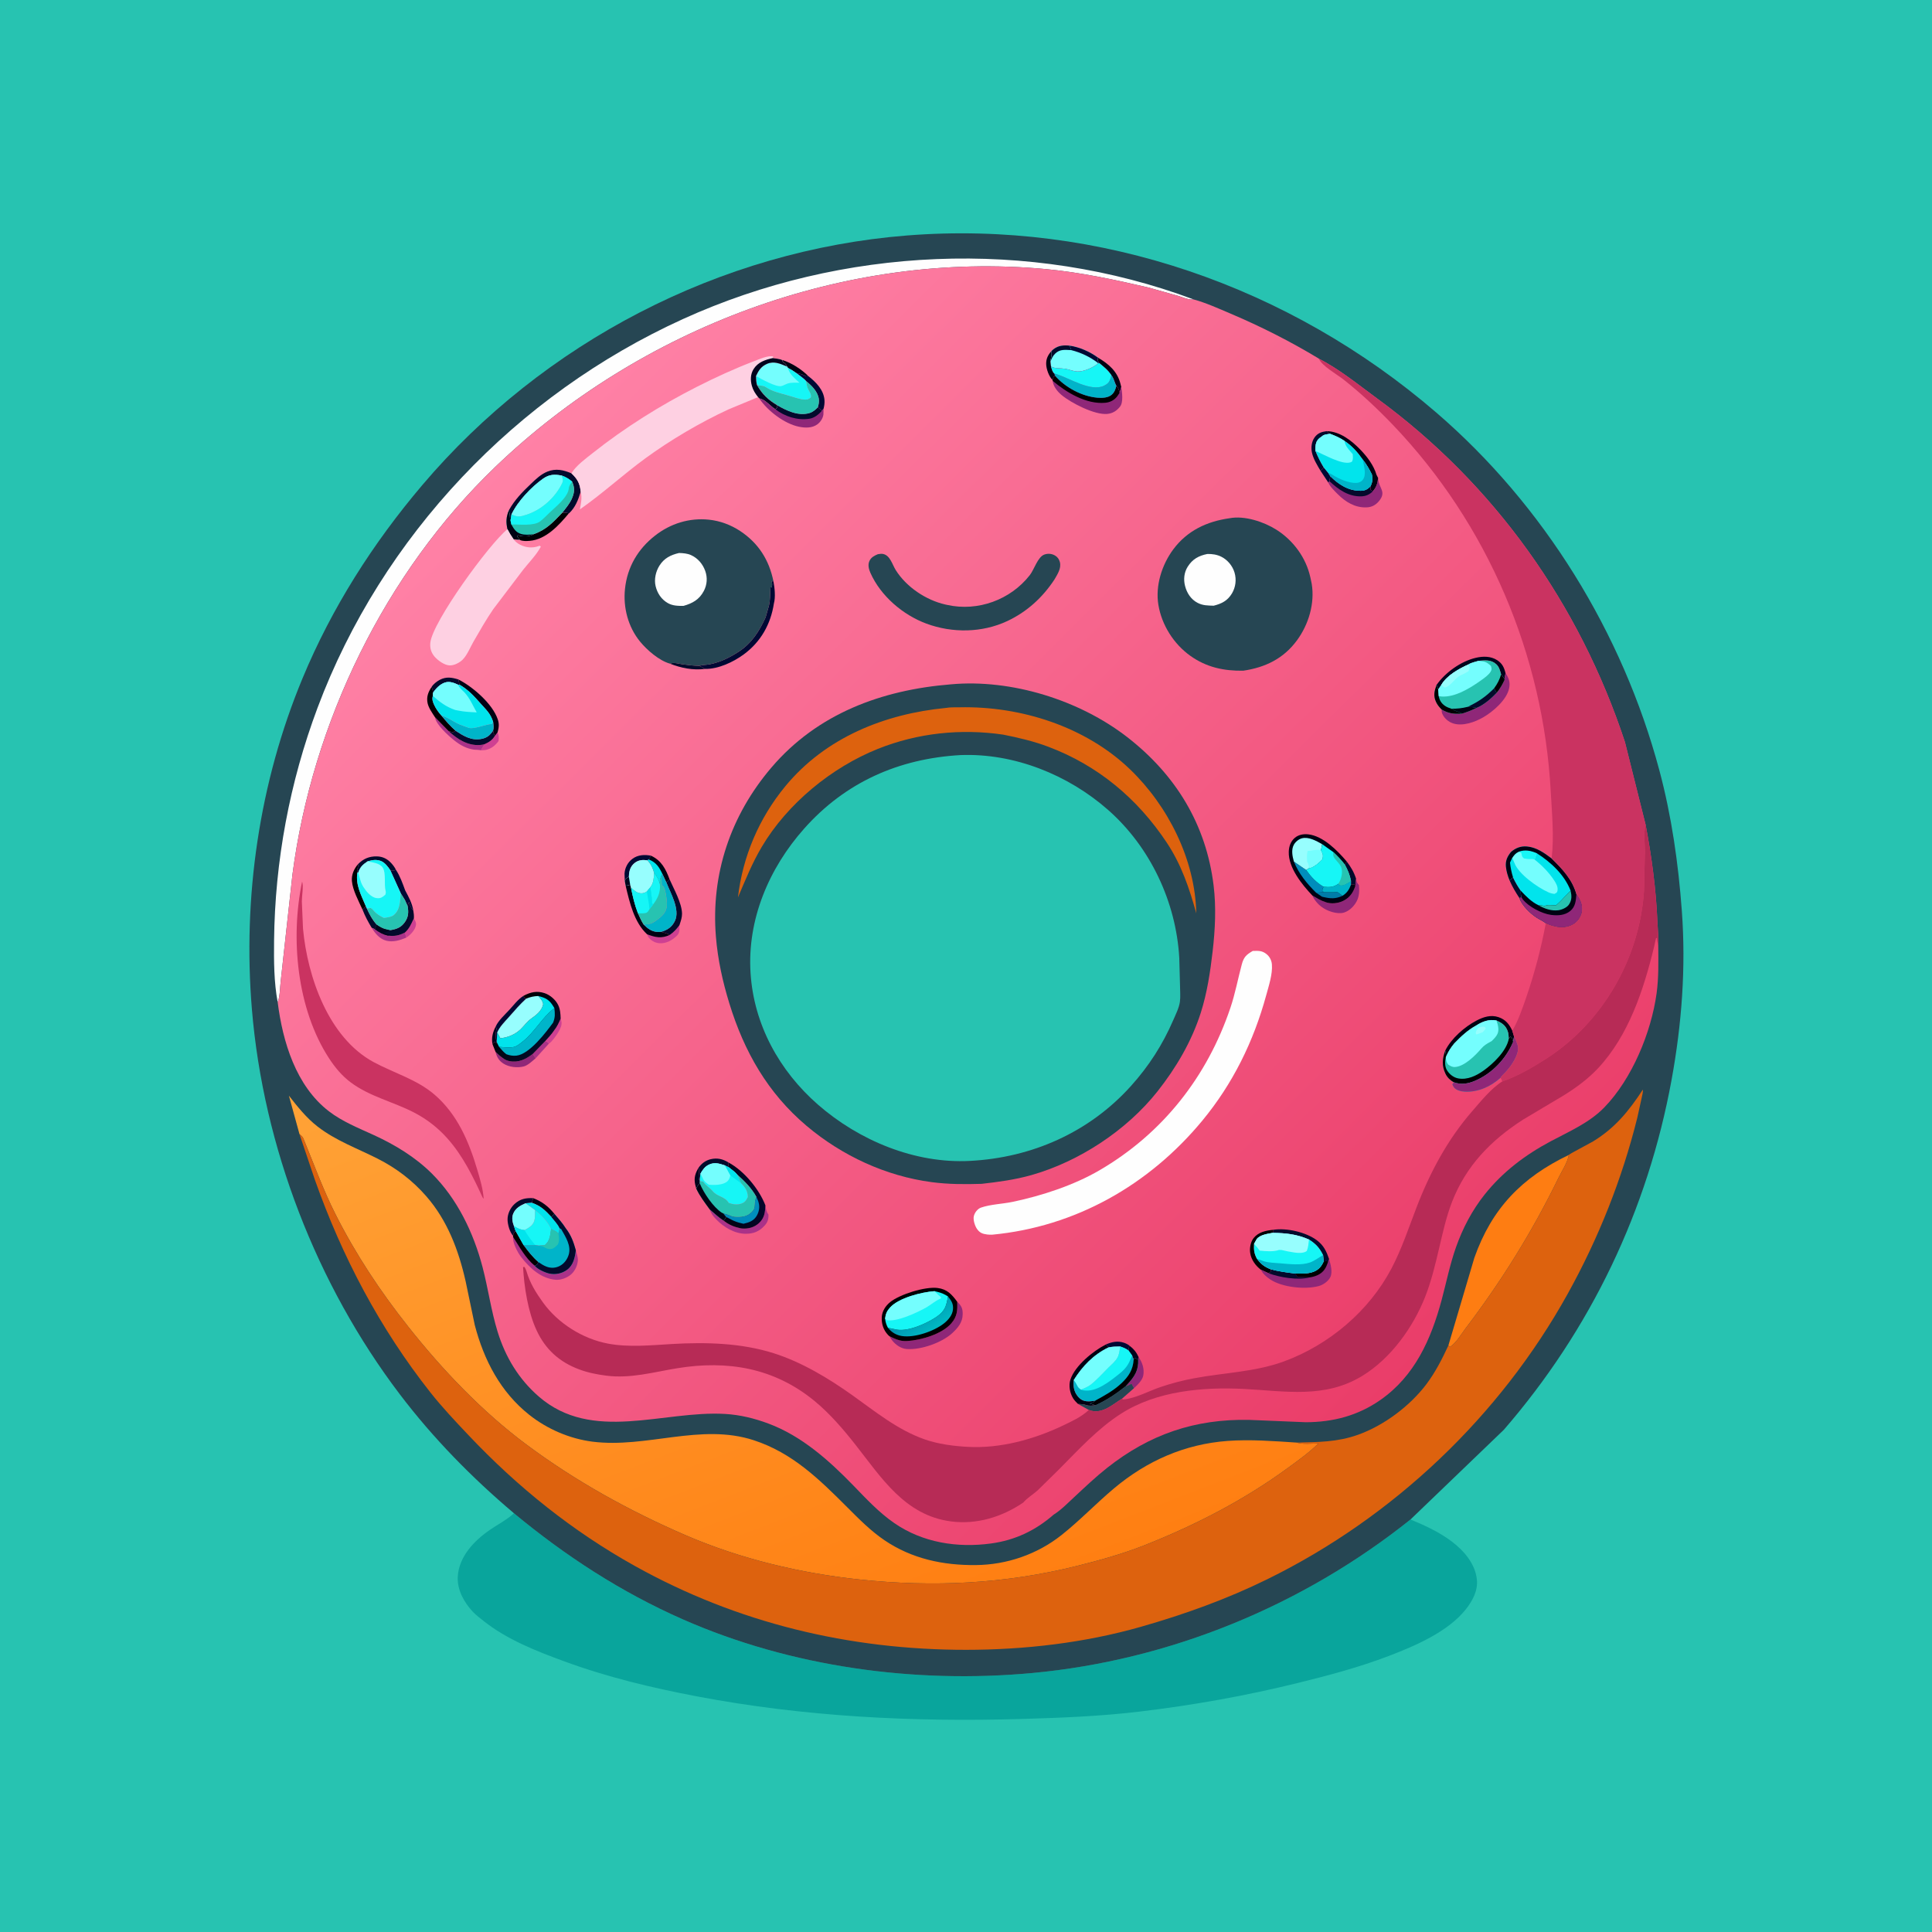 <svg version="1.1" xmlns="http://www.w3.org/2000/svg" style="display: block;" viewBox="0 0 2048 2048" width="1024" height="1024">
<defs>
	<linearGradient id="Gradient1" gradientUnits="userSpaceOnUse" x1="993.32" y1="1720.73" x2="720.505" y2="1014.75">
		<stop class="stop0" offset="0" stop-opacity="1" stop-color="rgb(255,127,18)"/>
		<stop class="stop1" offset="1" stop-opacity="1" stop-color="rgb(255,162,54)"/>
	</linearGradient>
	<linearGradient id="Gradient2" gradientUnits="userSpaceOnUse" x1="1502.12" y1="1447.05" x2="540.483" y2="478.633">
		<stop class="stop0" offset="0" stop-opacity="1" stop-color="rgb(234,61,105)"/>
		<stop class="stop1" offset="1" stop-opacity="1" stop-color="rgb(255,129,166)"/>
	</linearGradient>
	<linearGradient id="Gradient3" gradientUnits="userSpaceOnUse" x1="760.656" y1="1273.15" x2="805.951" y2="1260.96">
		<stop class="stop0" offset="0" stop-opacity="1" stop-color="rgb(0,3,16)"/>
		<stop class="stop1" offset="1" stop-opacity="1" stop-color="rgb(5,6,44)"/>
	</linearGradient>
	<linearGradient id="Gradient4" gradientUnits="userSpaceOnUse" x1="540.214" y1="1071.25" x2="575.39" y2="1105.42">
		<stop class="stop0" offset="0" stop-opacity="1" stop-color="rgb(0,0,4)"/>
		<stop class="stop1" offset="1" stop-opacity="1" stop-color="rgb(1,11,37)"/>
	</linearGradient>
	<linearGradient id="Gradient5" gradientUnits="userSpaceOnUse" x1="975.074" y1="1392.46" x2="986.67" y2="1409.39">
		<stop class="stop0" offset="0" stop-opacity="1" stop-color="rgb(0,154,179)"/>
		<stop class="stop1" offset="1" stop-opacity="1" stop-color="rgb(0,182,194)"/>
	</linearGradient>
</defs>
<path transform="translate(0,0)" fill="rgb(39,195,177)" d="M -0 -0 L 2048 0 L 2048 2048 L -0 2048 L -0 -0 z"/>
<path transform="translate(0,0)" fill="rgb(9,165,156)" d="M 544.797 1604.1 C 599.405 1649.41 658.587 1687.86 723.631 1716.51 C 838.444 1767.09 969.561 1785.01 1094.06 1773.49 C 1239.97 1760 1380.86 1702.11 1495.2 1610.71 C 1510.54 1617.1 1525.78 1624.05 1539.08 1634.16 C 1551.94 1643.93 1563.88 1657.78 1565.57 1674.47 C 1566.76 1686.16 1560.97 1696.87 1553.98 1705.75 C 1535.01 1729.81 1500.1 1744.7 1472.27 1755.35 C 1440.85 1767.37 1408.85 1775.84 1376.27 1783.89 C 1320.79 1797.6 1265.12 1807.51 1208.36 1814.32 C 1166.92 1819.29 1125.27 1820.94 1083.6 1822.16 C 968.207 1825.57 852.911 1819.87 739.328 1798.33 C 691.089 1789.18 644.162 1777.99 598 1761.03 C 568.092 1750.03 537.258 1738 512.099 1717.88 C 508.342 1714.87 504.409 1711.95 501.119 1708.42 C 492.001 1698.65 484.572 1685.42 485.246 1671.67 C 486.306 1650.04 502.741 1633.02 519.683 1621.46 C 527.836 1615.89 536.575 1611.48 543.976 1604.85 L 544.797 1604.1 z"/>
<path transform="translate(0,0)" fill="rgb(38,70,83)" d="M 544.797 1604.1 C 500.215 1566.43 459.174 1524.58 423.841 1478.04 C 335.505 1361.69 279.157 1215.55 267.038 1070 C 257.144 951.171 274.829 829.47 320.649 719.135 C 351.738 644.273 395.223 576.012 447.558 514.309 C 575.964 362.916 763.319 265.328 961.441 249.623 C 1165.76 233.427 1367.38 303.886 1522.19 437.047 C 1636.68 535.524 1720 670.859 1758.97 816.5 C 1772 865.206 1779.11 915.269 1782.81 965.5 C 1787.25 1025.61 1782.77 1085.33 1771.97 1144.5 C 1746.73 1282.81 1686.23 1409.3 1594.11 1515.64 L 1495.2 1610.71 C 1380.86 1702.11 1239.97 1760 1094.06 1773.49 C 969.561 1785.01 838.444 1767.09 723.631 1716.51 C 658.587 1687.86 599.405 1649.41 544.797 1604.1 z"/>
<path transform="translate(0,0)" fill="rgb(254,125,18)" d="M 1535.33 1426.3 L 1562.89 1333.29 C 1581.4 1280.92 1613.28 1248.1 1663.02 1224.26 C 1661.58 1232.57 1655.59 1241.33 1651.85 1249 C 1624.39 1305.34 1591.79 1357.85 1553.86 1407.76 C 1549.42 1413.61 1544.18 1422.59 1538.28 1426.88 L 1537 1427.76 L 1535.33 1426.3 z"/>
<path transform="translate(0,0)" fill="rgb(254,254,254)" d="M 294.361 1062.34 C 290.351 1041.22 290.304 1018.44 290.534 997.025 C 291.439 912.789 307.044 829.275 336.58 750.366 C 404.822 568.05 547.227 418.561 724.005 338.18 C 892.591 261.524 1091.43 252.328 1265.25 317.398 L 1263.6 317.483 C 1258.99 317.585 1253.5 315.018 1249.09 313.698 L 1217.3 304.755 C 1181.78 296.49 1145.36 288.708 1109.03 285.282 C 896.325 265.227 678.459 347.649 525.126 494.827 C 407.882 607.366 330.996 766.329 310.019 927 L 297.598 1039.78 C 296.764 1046.3 296.932 1056.42 294.361 1062.34 z"/>
<path transform="translate(0,0)" fill="url(#Gradient1)" d="M 317.418 1202.07 L 306.24 1161.44 C 315.413 1173.21 324.839 1185.05 336.718 1194.25 C 355.978 1209.16 378.778 1217.34 400.289 1228.22 C 420.06 1238.23 437.314 1251.36 451.891 1268.09 C 474.297 1293.8 486.119 1325.2 493.551 1358.06 L 503.246 1404.5 C 512.953 1441.72 530.466 1475.52 561.076 1499.81 C 579.97 1514.8 603.885 1525.15 627.924 1528.21 C 685.381 1535.53 742.791 1508.28 799.114 1526.74 C 840.101 1540.17 868.413 1568.05 898.116 1597.76 C 910.567 1610.21 922.946 1622.8 937.593 1632.73 C 966.697 1652.45 999.79 1659.4 1034.5 1659.05 C 1067.26 1658.72 1099.35 1647.71 1125.06 1627.38 C 1144.58 1611.93 1161.87 1593.71 1180.96 1577.69 C 1215.7 1548.54 1255.93 1530.79 1301.34 1527.44 C 1325.34 1525.68 1350.41 1527.64 1374.42 1529.2 C 1381.37 1531.3 1390.29 1530.2 1397.59 1530.06 C 1387.89 1539.73 1376.4 1547.87 1365.37 1555.95 C 1318.87 1590.05 1266.78 1616.83 1213.27 1638 C 1190.25 1647.1 1166.08 1653.84 1142.1 1659.83 C 1065.25 1679 989.516 1682.68 910.891 1674.3 C 848.276 1667.63 784.687 1652.44 726.796 1627.41 C 666.951 1601.53 609.795 1569.91 557.5 1530.87 C 510.709 1495.94 468.925 1451.97 432.771 1406.34 C 403.004 1368.78 376.885 1329.36 355.323 1286.5 C 342.719 1261.45 333.273 1235.53 322.744 1209.65 L 322.035 1207.93 C 321.107 1205.42 320.137 1204.51 318.167 1202.74 L 317.418 1202.07 z"/>
<path transform="translate(0,0)" fill="rgb(221,98,14)" d="M 1663.02 1224.26 C 1663.3 1223.43 1686.04 1211.58 1688.66 1209.98 C 1712.04 1195.71 1726.75 1177.59 1741.54 1154.97 C 1741.81 1157.81 1740.7 1161.29 1740.16 1164.11 L 1735.65 1184.65 C 1719.42 1249.97 1694.54 1312.46 1661.94 1371.3 C 1589.83 1501.43 1477.02 1608.4 1343.47 1674.02 C 1300.35 1695.21 1255.42 1711.34 1209.26 1724.51 C 1149.54 1741.54 1086.17 1748.85 1024.16 1748.88 C 900.303 1748.93 781.622 1720.48 673.174 1660.09 C 606.953 1623.21 548.773 1576.48 496.759 1521.48 C 482.861 1506.78 468.893 1492.05 456.341 1476.17 C 402.723 1408.32 362.617 1332.1 333.819 1250.71 L 317.418 1202.07 L 318.167 1202.74 C 320.137 1204.51 321.107 1205.42 322.035 1207.93 L 322.744 1209.65 C 333.273 1235.53 342.719 1261.45 355.323 1286.5 C 376.885 1329.36 403.004 1368.78 432.771 1406.34 C 468.925 1451.97 510.709 1495.94 557.5 1530.87 C 609.795 1569.91 666.951 1601.53 726.796 1627.41 C 784.687 1652.44 848.276 1667.63 910.891 1674.3 C 989.516 1682.68 1065.25 1679 1142.1 1659.83 C 1166.08 1653.84 1190.25 1647.1 1213.27 1638 C 1266.78 1616.83 1318.87 1590.05 1365.37 1555.95 C 1376.4 1547.87 1387.89 1539.73 1397.59 1530.06 C 1390.29 1530.2 1381.37 1531.3 1374.42 1529.2 C 1397.4 1528.62 1417.46 1528.78 1439.5 1520.93 C 1466.79 1511.22 1494.48 1490.54 1511.87 1467.5 C 1521.52 1454.72 1528.61 1440.76 1535.33 1426.3 L 1537 1427.76 L 1538.28 1426.88 C 1544.18 1422.59 1549.42 1413.61 1553.86 1407.76 C 1591.79 1357.85 1624.39 1305.34 1651.85 1249 C 1655.59 1241.33 1661.58 1232.57 1663.02 1224.26 z"/>
<path transform="translate(0,0)" fill="url(#Gradient2)" d="M 294.361 1062.34 C 296.932 1056.42 296.764 1046.3 297.598 1039.78 L 310.019 927 C 330.996 766.329 407.882 607.366 525.126 494.827 C 678.459 347.649 896.325 265.227 1109.03 285.282 C 1145.36 288.708 1181.78 296.49 1217.3 304.755 L 1249.09 313.698 C 1253.5 315.018 1258.99 317.585 1263.6 317.483 L 1265.25 317.398 C 1278.56 321.051 1291.72 327.033 1304.42 332.433 C 1336.84 346.206 1367.83 361.889 1397.96 380.104 L 1398.03 380.257 C 1419.75 391.27 1440.08 408.006 1459.7 422.352 C 1584.14 513.318 1674.29 640.413 1722.48 786.521 L 1744.43 874.269 C 1750.87 908.171 1755.48 942.637 1756.93 977.14 C 1757.28 985.55 1758.28 994.213 1757.81 1002.61 C 1757.98 1019.25 1758.33 1036.51 1756.06 1053.03 C 1750.35 1094.46 1730.03 1143.56 1700.73 1173.81 C 1684.89 1190.16 1663.69 1199.22 1643.92 1209.76 C 1616.83 1224.19 1592.96 1242.18 1573.78 1266.26 C 1560.44 1283.01 1550.59 1301.9 1543.45 1322.03 C 1537 1340.19 1533.16 1359.55 1528.16 1378.16 C 1516.97 1419.79 1499.65 1458.72 1463.14 1484.12 C 1439.32 1500.69 1413.24 1507.48 1384.38 1507.63 L 1324.13 1505.14 C 1266.72 1504 1218.69 1520.35 1173.5 1556.07 C 1161.31 1565.71 1150.04 1576.47 1138.66 1587.04 C 1132.01 1593.21 1124.62 1600.8 1116.9 1605.59 C 1097.57 1622.47 1075.94 1632.69 1050.57 1636.15 C 1014.83 1641.02 978.008 1635.31 947.919 1614.5 C 931.689 1603.27 918.413 1588.95 904.763 1574.86 C 878.928 1548.18 849.745 1522.12 814.433 1508.99 C 799.649 1503.49 784.319 1499.73 768.531 1498.83 C 702.682 1495.05 627.795 1529.59 571.108 1480.37 C 549.822 1461.88 535.785 1438.56 527.5 1411.74 C 520.586 1389.36 517.489 1365.98 511.566 1343.34 C 501.995 1306.76 484.796 1270.9 457.735 1243.96 C 440.248 1226.56 418.561 1213.43 396.234 1203.21 C 380.021 1195.79 362.915 1188.97 348.679 1178.03 C 313.663 1151.11 299.609 1104.18 294.361 1062.34 z"/>
<path transform="translate(0,0)" fill="rgb(1,4,29)" d="M 525.414 1088.24 C 526.185 1089.93 526.545 1089.94 526.098 1091.8 C 525.23 1095.42 525.171 1100.88 526.517 1104.34 L 527.073 1105.77 L 523.984 1104.57 L 522.083 1106.95 C 520.755 1100.15 522.334 1094.28 525.414 1088.24 z"/>
<path transform="translate(0,0)" fill="rgb(1,4,29)" d="M 740.602 1237.73 C 741.097 1240.89 740.883 1242.82 740.66 1246 C 740.506 1248.2 740.556 1250.29 741.85 1252.05 L 741.759 1254.42 C 740.313 1256.17 738.835 1257.75 738.045 1259.91 L 736.942 1255.72 C 735.402 1248.89 736.976 1243.58 740.602 1237.73 z"/>
<path transform="translate(0,0)" fill="rgb(1,8,52)" d="M 1403.19 495.44 L 1408.04 501.347 L 1410.21 504.832 L 1409.22 510.045 L 1408.16 511.666 L 1399.85 499.119 L 1403.19 495.44 z"/>
<path transform="translate(0,0)" fill="rgb(1,4,29)" d="M 1197.34 1426.5 C 1201.81 1429.96 1204.69 1433.46 1207 1438.62 L 1206.46 1440.98 C 1205.59 1441.01 1206.15 1441.05 1204.76 1440.38 L 1203.52 1439.77 L 1201.75 1440.74 L 1201.61 1440.75 L 1200.13 1436.98 L 1196.32 1431.67 C 1196.45 1429.75 1196.59 1428.29 1197.34 1426.5 z"/>
<path transform="translate(0,0)" fill="rgb(206,64,146)" d="M 438.742 973.397 C 440.261 976.341 441.649 978.352 440.673 981.847 C 439.312 986.721 434.717 991.425 430.514 994.026 L 429.373 988.459 C 433.907 984.167 435.591 980.146 438.145 974.653 L 438.742 973.397 z"/>
<path transform="translate(0,0)" fill="rgb(170,50,136)" d="M 564.764 1117.21 L 578.131 1103.44 C 579.979 1104.32 580.534 1104.62 581.905 1106.24 L 567.811 1121.8 L 564.764 1117.21 z"/>
<path transform="translate(0,0)" fill="rgb(3,10,44)" d="M 1603.91 930.066 C 1606.3 935.165 1608.91 939.656 1612.15 944.27 C 1612.01 946.893 1612.1 948.581 1612.87 951.151 L 1610.65 951.99 C 1606.65 945.845 1603.08 939.938 1600.19 933.188 L 1603.91 930.066 z"/>
<path transform="translate(0,0)" fill="rgb(3,10,44)" d="M 710.204 703.516 C 714.526 701.868 719.031 703.538 723.573 704.2 C 729.304 705.034 735.27 705.64 741.06 705.829 C 743.439 706.694 745.189 707.695 747.285 709.069 C 734.66 710.726 721.926 708.151 710.204 703.516 z"/>
<path transform="translate(0,0)" fill="rgb(206,64,146)" d="M 594.312 1079.77 C 595.82 1084.11 595.617 1086.76 593.542 1090.97 L 592.305 1093.27 L 591.664 1094.44 C 590.115 1097.17 584.696 1104.88 581.905 1106.24 C 580.534 1104.62 579.979 1104.32 578.131 1103.44 C 581.458 1099.76 584.822 1096.22 587.544 1092.05 C 590.61 1088.23 592.342 1084.2 594.312 1079.77 z"/>
<path transform="translate(0,0)" fill="rgb(1,8,52)" d="M 1172.27 1425.22 C 1178.58 1422.5 1184.75 1421.07 1191.5 1423.39 C 1193.45 1424.05 1195.75 1425.17 1197.34 1426.5 C 1196.59 1428.29 1196.45 1429.75 1196.32 1431.67 C 1193.5 1429.51 1190.8 1428.51 1187.46 1427.35 C 1183.22 1427.4 1179.25 1427.44 1175.08 1428.34 C 1174.19 1427.08 1173.38 1426.26 1172.27 1425.22 z"/>
<path transform="translate(0,0)" fill="rgb(3,10,44)" d="M 1427.66 913.301 C 1432.05 919.119 1435.21 924.431 1437.49 931.43 L 1436.81 938.89 L 1435.54 937.408 L 1432.08 937.88 L 1432.13 933.94 C 1430.86 927.296 1428.66 922.32 1425.49 916.413 L 1427.66 913.301 z"/>
<path transform="translate(0,0)" fill="rgb(0,2,19)" d="M 829.176 381.611 C 838.975 384.548 849.615 391.434 856.867 398.69 L 854.577 398.915 C 851.211 396.812 848.003 396.225 844.146 395.446 C 841.226 393.283 838.326 391.535 835.094 389.877 L 834.28 388.573 C 833.36 386.807 832.889 385.626 831.116 384.557 C 829.471 383.565 829.796 383.424 829.176 381.611 z"/>
<path transform="translate(0,0)" fill="rgb(0,2,19)" d="M 565.238 1270.11 C 574.67 1273.67 581.415 1278.93 587.739 1286.83 L 584.508 1290.05 C 577.941 1282.96 573.076 1278.2 563.705 1274.96 L 565.238 1270.11 z"/>
<path transform="translate(0,0)" fill="rgb(0,2,19)" d="M 1114.59 372.166 C 1114.89 375.183 1114.8 377.042 1114.03 379.963 C 1113.75 381.057 1113.66 382.012 1113.67 383.14 L 1114.12 388.537 C 1115 391.082 1115.59 394.439 1117.87 396.058 L 1118.35 398.197 C 1116.42 400.044 1116.35 400.198 1115.84 402.82 C 1111.9 399.266 1109.12 391.168 1108.99 385.955 C 1108.84 380.325 1110.93 376.261 1114.59 372.166 z"/>
<path transform="translate(0,0)" fill="rgb(3,10,44)" d="M 387.84 960.777 L 388.891 963.101 C 391.708 969.329 394.658 974.929 399.24 980.1 L 397.469 985.023 L 393.984 983.467 C 390.191 977.158 386.934 971.145 384.298 964.265 L 387.84 960.777 z"/>
<path transform="translate(0,0)" fill="rgb(206,64,146)" d="M 527.444 776.351 C 528.983 779.72 528.845 781.856 528.478 785.5 C 524.849 790.477 520.668 793.819 514.48 795.061 L 509.73 795.433 C 510.895 793.071 512.138 791.043 513.63 788.889 C 518.275 786.825 521.977 784.481 524.614 780.029 L 527.444 776.351 z"/>
<path transform="translate(0,0)" fill="rgb(3,10,44)" d="M 457.401 728.374 C 459.149 725.327 463.021 722.306 466.102 720.689 C 472.986 717.075 478.8 718.054 485.92 720.242 L 487.133 725.808 L 485.707 725.887 C 481.339 723.846 476.44 721.947 471.612 723.559 C 466.392 725.301 461.868 729.944 458.972 734.509 C 458.736 731.988 458.727 730.63 457.401 728.374 z"/>
<path transform="translate(0,0)" fill="rgb(170,50,136)" d="M 393.984 983.467 L 397.469 985.023 C 401.974 988.336 405.721 990.488 411.158 991.773 C 418.504 992.648 422.811 991.793 429.373 988.459 L 430.514 994.026 C 423.912 996.712 416.768 998.983 409.585 997.203 C 402.488 995.444 397.568 989.389 393.984 983.467 z"/>
<path transform="translate(0,0)" fill="rgb(0,2,19)" d="M 1165.03 384.786 L 1163.26 381.803 L 1164.15 379.286 C 1175.28 385.835 1184.28 393.593 1187.66 406.557 L 1188.04 408.067 L 1188.39 409.394 L 1188.59 410.194 L 1186.71 416.598 C 1186.17 413.205 1185.72 411.6 1183.39 409.035 C 1181.2 405.26 1181.04 401.52 1178.06 397.762 C 1174.56 392.377 1169.98 388.724 1165.03 384.786 z"/>
<path transform="translate(0,0)" fill="rgb(3,10,44)" d="M 740.602 1237.73 L 740.604 1237.68 C 743.825 1233.21 747.971 1230.09 753.408 1228.8 C 760.337 1227.17 766.218 1228.6 772.192 1232.24 C 772.006 1234.3 771.862 1235.59 772.681 1237.51 L 768.357 1235.38 C 762.59 1233.43 757.57 1231.81 751.691 1234.5 C 747.176 1236.56 744.995 1239.91 742.539 1244.05 C 742.221 1246.72 741.768 1249.37 741.85 1252.05 C 740.556 1250.29 740.506 1248.2 740.66 1246 C 740.883 1242.82 741.097 1240.89 740.602 1237.73 z"/>
<path transform="translate(0,0)" fill="rgb(1,8,52)" d="M 662.262 933.789 L 662.021 926 C 662.481 919.772 665.441 914.056 670.5 910.318 C 676.226 906.089 683.366 905.767 690.084 907.056 L 687.719 910.985 L 686.131 911.938 C 681.395 911.305 677.049 911.523 673.085 914.52 C 669.015 917.596 667.212 921.816 666.797 926.778 L 666.632 929.494 C 664.131 930.831 663.457 931.181 662.262 933.789 z"/>
<path transform="translate(0,0)" fill="rgb(206,64,146)" d="M 720.264 980.693 C 720.187 985.186 720.886 988.795 717.275 992.17 C 712.255 996.863 706.324 1000.25 699.236 999.874 C 694.926 999.643 690.561 997.434 687.84 994.051 C 686.987 992.99 686.513 991.681 686.006 990.441 C 694.816 993.686 700.867 995.179 709.941 991.135 C 714.355 987.928 717.065 985.059 720.264 980.693 z"/>
<path transform="translate(0,0)" fill="rgb(3,10,44)" d="M 379.519 916.028 C 385.202 910.279 391.401 907.632 399.531 907.807 C 405.654 907.94 410.677 910.446 414.766 914.976 C 416.738 917.162 418.436 919.379 419.704 922.035 C 417.554 923.18 416.173 922.866 413.815 922.576 C 411.588 919.104 408.065 914.52 404.179 912.843 C 399.613 910.873 394.403 911.512 389.84 913.024 C 384.61 916.545 381.863 918.945 379.786 924.964 L 378.864 924.904 L 378.51 921 C 379.858 918.971 379.506 918.387 379.519 916.028 z"/>
<path transform="translate(0,0)" fill="rgb(3,10,44)" d="M 1399.85 499.119 C 1396.31 493.109 1392.12 486.499 1390.68 479.584 C 1389.6 474.388 1390.31 468.253 1393.42 463.809 C 1396.69 459.136 1400.81 457.796 1406.23 457.045 L 1409.95 459.881 C 1406.77 460.39 1403.2 460.385 1400.92 462.899 C 1398.24 464.465 1396.18 466.431 1395.2 469.5 C 1394.37 472.072 1394.23 475.413 1394.46 478.093 C 1397 484.212 1399.74 489.781 1403.19 495.44 L 1399.85 499.119 z"/>
<path transform="translate(0,0)" fill="rgb(0,0,4)" d="M 379.519 916.028 C 379.506 918.387 379.858 918.971 378.51 921 L 378.864 924.904 C 376.698 938.076 382.939 948.906 387.84 960.777 L 384.298 964.265 C 380.275 955.417 373.812 943.564 373.025 933.856 C 372.486 927.203 375.3 920.956 379.519 916.028 z"/>
<path transform="translate(0,0)" fill="rgb(143,39,120)" d="M 1207 1438.62 C 1210.95 1444.3 1213.2 1451.01 1211.93 1458 C 1210.97 1463.22 1205.8 1468.06 1202.07 1471.53 L 1199.5 1466.71 C 1197.42 1467.97 1195.37 1468.72 1193.11 1469.58 L 1194.98 1467.58 C 1202.61 1459.13 1207.01 1452.85 1206.46 1440.98 L 1207 1438.62 z"/>
<path transform="translate(0,0)" fill="rgb(1,8,52)" d="M 525.414 1088.24 C 528.279 1081.76 535.128 1075.69 539.874 1070.52 C 544.644 1065.32 548.885 1059.54 554.856 1055.65 C 555.939 1057.25 555.956 1057.94 557.843 1058.58 C 551.167 1064.61 545.362 1071.44 539.417 1078.17 C 534.743 1083.46 530.04 1087.91 527.068 1094.43 L 526.517 1104.34 C 525.171 1100.88 525.23 1095.42 526.098 1091.8 C 526.545 1089.94 526.185 1089.93 525.414 1088.24 z"/>
<path transform="translate(0,0)" fill="rgb(1,8,52)" d="M 419.704 922.035 C 423.999 928.571 426.816 936.46 429.482 943.791 C 433.267 950.941 436.831 957.3 438.155 965.354 C 435.902 962.788 435.02 960.543 433.943 957.344 L 433.5 956 L 432.086 960.419 L 429.263 954.063 L 424.813 946.872 L 413.815 922.576 C 416.173 922.866 417.554 923.18 419.704 922.035 z"/>
<path transform="translate(0,0)" fill="rgb(170,50,136)" d="M 461.098 760.287 L 475.854 775.308 C 484.962 783.605 495.601 790.471 508.464 789.765 C 510.282 789.665 511.882 789.364 513.63 788.889 C 512.138 791.043 510.895 793.071 509.73 795.433 C 508.64 794.755 503.987 794.888 502.5 794.672 C 494.523 793.514 488.082 790.038 481.821 785.082 C 475.593 780.152 462.046 768.067 461.098 760.287 z"/>
<path transform="translate(0,0)" fill="rgb(143,39,120)" d="M 525.306 1115.04 C 527.7 1117.21 530.082 1119.68 532.79 1121.44 C 534.908 1123.15 537.3 1124.31 540 1124.84 C 549.765 1126.74 557.309 1122.87 564.764 1117.21 L 567.811 1121.8 C 564.22 1124.77 559.646 1129.36 555.049 1130.51 C 548.289 1132.2 539.629 1131.22 533.734 1127.5 C 528.907 1124.46 526.595 1120.46 525.306 1115.04 z"/>
<path transform="translate(0,0)" fill="rgb(1,8,52)" d="M 844.146 395.446 C 848.003 396.225 851.211 396.812 854.577 398.915 L 856.867 398.69 C 864.895 405.011 873.115 413.191 873.98 424 C 874.229 427.118 873.787 430.316 872.989 433.325 L 871.203 435.494 C 869.827 434.086 868.443 433.011 866.879 431.825 C 867.861 429.018 868.384 425.809 867.96 422.836 C 866.841 414.977 860.279 408.649 854.407 403.895 C 851.834 400.873 847.282 398.023 844.146 395.446 z"/>
<path transform="translate(0,0)" fill="rgb(3,10,44)" d="M 543.945 1310 C 540.398 1306.39 538.119 1297.95 538.029 1292.96 C 537.919 1286.8 540.965 1280.35 545.5 1276.23 C 551.504 1270.77 557.517 1269.74 565.238 1270.11 L 563.705 1274.96 L 557.015 1275.52 C 551.486 1278.04 546.539 1280.58 544.06 1286.5 C 542.239 1290.85 543.223 1295.48 544.819 1299.72 L 546.533 1304.72 C 545.074 1306.58 544.141 1307.6 543.945 1310 z"/>
<path transform="translate(0,0)" fill="rgb(0,0,4)" d="M 1336.42 1345.86 C 1330.83 1341.55 1326.29 1335.26 1325.25 1328.14 C 1324.5 1323.03 1325.63 1316.51 1328.9 1312.4 C 1333.97 1306.03 1342.07 1304.38 1349.74 1303.64 C 1350.1 1305.49 1349.86 1305.33 1349.04 1306.9 C 1343.84 1307.85 1335.53 1308.97 1332.16 1313.5 L 1329.34 1318.52 C 1329.04 1324.85 1329.29 1328.59 1332.38 1334.33 C 1337 1340.18 1340.17 1342.75 1347.07 1345.51 L 1347.1 1348 L 1346.28 1348.59 C 1345.27 1349.34 1345.6 1348.97 1345.04 1349.81 L 1336.42 1345.86 z"/>
<path transform="translate(0,0)" fill="rgb(0,2,19)" d="M 690.084 907.056 C 701.199 912.208 705.714 921.158 709.782 932.151 C 708.634 933.415 707.745 934.293 706.344 935.304 L 702.2 926.478 L 701.155 928.521 C 699.68 931.881 699.321 933.901 699.504 937.575 C 698.317 932.788 696.552 929.272 693.38 925.497 C 691.749 919.886 690.175 916.261 686.131 911.938 L 687.719 910.985 L 690.084 907.056 z"/>
<path transform="translate(0,0)" fill="rgb(1,228,236)" d="M 686.131 911.938 L 687.719 910.985 C 695.796 914.41 698.602 918.94 702.2 926.478 L 701.155 928.521 C 699.68 931.881 699.321 933.901 699.504 937.575 C 698.317 932.788 696.552 929.272 693.38 925.497 C 691.749 919.886 690.175 916.261 686.131 911.938 z"/>
<path transform="translate(0,0)" fill="rgb(1,228,236)" d="M 563.705 1274.96 C 573.076 1278.2 577.941 1282.96 584.508 1290.05 C 587.321 1293.62 591.415 1297.71 593.158 1301.88 C 592.825 1303.8 592.547 1305.65 591.941 1307.51 C 589.694 1305.14 587.107 1304.15 584.182 1302.86 C 580.829 1295.27 573.675 1287.64 567.129 1282.77 L 557.015 1275.52 L 563.705 1274.96 z"/>
<path transform="translate(0,0)" fill="rgb(3,10,44)" d="M 482.901 774.621 C 491.383 780.118 499.49 785.26 510.137 783.312 C 516.239 782.195 519.396 779.458 522.705 774.481 C 523.204 776.77 523.358 778.033 524.614 780.029 C 521.977 784.481 518.275 786.825 513.63 788.889 C 511.882 789.364 510.282 789.665 508.464 789.765 C 495.601 790.471 484.962 783.605 475.854 775.308 C 477.285 775.33 476.514 775.242 478.421 775.807 L 480 776.291 L 482.901 774.621 z"/>
<path transform="translate(0,0)" fill="rgb(3,10,44)" d="M 1349.74 1303.64 C 1363.91 1301.39 1384.63 1306.19 1396.08 1314.85 C 1403.29 1320.31 1406.05 1326.47 1408.94 1334.75 L 1407.93 1337.12 C 1406.12 1336.75 1404.96 1336.78 1403.15 1337.13 L 1402.52 1330.5 C 1398.76 1322.8 1394.83 1318.54 1387.58 1313.95 C 1374.51 1308.28 1363.08 1307.08 1349.04 1306.9 C 1349.86 1305.33 1350.1 1305.49 1349.74 1303.64 z"/>
<path transform="translate(0,0)" fill="rgb(0,0,4)" d="M 457.401 728.374 C 458.727 730.63 458.736 731.988 458.972 734.509 L 458.86 737.695 C 457.666 741.218 458.863 744.335 460.417 747.609 C 462.304 751.585 464.963 755.264 467.91 758.513 C 472.656 764.256 477.284 769.708 482.901 774.621 L 480 776.291 L 478.421 775.807 C 476.514 775.242 477.285 775.33 475.854 775.308 L 461.098 760.287 C 458.344 756.012 454.372 750.475 453.295 745.5 C 451.872 738.934 453.836 733.763 457.401 728.374 z"/>
<path transform="translate(0,0)" fill="rgb(0,0,4)" d="M 596.097 543.417 C 598.497 543.455 600.663 543.409 602.958 544.23 C 592.565 556.681 578.886 571.905 561.5 573.31 C 558.068 573.587 554.331 573.792 551.128 572.395 L 550.847 572.012 L 548.225 568.707 L 549.005 567.363 C 554.677 569.093 560.247 569.084 565.435 566.353 C 579.166 561.603 586.424 553.522 596.097 543.417 z"/>
<path transform="translate(0,0)" fill="rgb(3,10,44)" d="M 709.782 932.151 C 714.255 942.248 722.805 957.327 722.969 968.5 C 723.027 972.45 721.769 976.014 720.566 979.715 L 720.264 980.693 C 717.065 985.059 714.355 987.928 709.941 991.135 C 708.748 990.402 707.761 989.802 706.392 989.438 L 700.764 987.774 L 701.852 987.454 C 708.121 985.517 712.568 982.237 715.434 976.204 C 721.157 964.153 710.777 946.758 706.344 935.304 C 707.745 934.293 708.634 933.415 709.782 932.151 z"/>
<path transform="translate(0,0)" fill="rgb(0,2,19)" d="M 663.223 938.996 L 668.02 937.839 L 668.892 940.976 C 670.716 950.338 672.836 959.197 676.257 968.112 C 678.122 972.187 679.843 976.33 682.309 980.084 C 686.731 984.449 691.013 987.726 697.496 987.932 L 700.764 987.774 L 706.392 989.438 C 707.761 989.802 708.748 990.402 709.941 991.135 C 700.867 995.179 694.816 993.686 686.006 990.441 C 672.198 977.73 667.415 956.619 663.223 938.996 z"/>
<path transform="translate(0,0)" fill="rgb(0,2,19)" d="M 485.92 720.242 C 501.339 728.139 522.057 745.993 527.651 762.529 C 529.357 767.573 528.859 771.35 527.444 776.351 L 524.614 780.029 C 523.358 778.033 523.204 776.77 522.705 774.481 C 523.603 771.357 523.078 768.397 522.748 765.225 C 519.989 756.334 515.536 752.63 509.718 746.073 C 502.519 737.961 496.618 731.254 487.133 725.808 L 485.92 720.242 z"/>
<path transform="translate(0,0)" fill="rgb(1,4,29)" d="M 1522.77 726.118 C 1532.01 712.876 1548.63 700.973 1564.45 697.292 C 1572.02 695.531 1580.26 695.44 1587.02 699.78 C 1592.48 703.286 1594.42 707.498 1595.93 713.611 C 1595.69 715.208 1594.62 719.082 1595 720.476 C 1593.95 718.315 1592.74 716.744 1591.24 714.89 C 1590.1 710.902 1589.2 706.901 1586 704.031 C 1580.54 699.127 1574.25 699.944 1567.51 700.477 C 1564.87 701.38 1558.88 702.589 1556.92 704.228 C 1546.66 708.857 1533.99 715.805 1528.05 725.711 L 1524.56 730.931 L 1522.77 726.118 z"/>
<path transform="translate(0,0)" fill="rgb(0,2,19)" d="M 1406.23 457.045 C 1420.28 457.203 1432.84 467.102 1442.19 476.808 C 1449.3 484.183 1456.21 493.305 1459.13 503.274 L 1460.87 506.712 C 1460.37 512.221 1459.06 516.655 1455.26 520.793 L 1452.66 519.145 L 1453.02 515.12 C 1454.99 510.567 1455.07 507.83 1454.27 502.962 C 1451.41 497.18 1448.53 492.148 1444.51 487.086 C 1439.16 479.424 1433.12 472.574 1425.27 467.384 C 1420.29 464.07 1415.54 461.959 1409.95 459.881 L 1406.23 457.045 z"/>
<path transform="translate(0,0)" fill="rgb(3,10,44)" d="M 432.086 960.419 L 433.5 956 L 433.943 957.344 C 435.02 960.543 435.902 962.788 438.155 965.354 C 438.653 968.199 438.893 970.517 438.742 973.397 L 438.145 974.653 C 435.591 980.146 433.907 984.167 429.373 988.459 C 422.811 991.793 418.504 992.648 411.158 991.773 C 405.721 990.488 401.974 988.336 397.469 985.023 L 399.24 980.1 C 402.951 982.595 405.662 984.317 410.036 985.217 L 413.582 986.03 C 420.359 984.901 425.086 983.295 429.158 977.5 C 433.058 971.949 433.231 966.921 432.086 960.419 z"/>
<path transform="translate(0,0)" fill="rgb(1,4,29)" d="M 399.24 980.1 C 402.951 982.595 405.662 984.317 410.036 985.217 L 413.582 986.03 L 412.038 986.971 C 409.966 988.185 408.355 988.314 406 988.5 L 407.403 988.871 C 408.462 989.163 409.458 989.65 410.5 990 L 414.49 990.5 C 412.475 991.498 413.577 991.052 411.158 991.773 C 405.721 990.488 401.974 988.336 397.469 985.023 L 399.24 980.1 z"/>
<path transform="translate(0,0)" fill="rgb(170,50,136)" d="M 811.376 1277.79 L 811.595 1279.11 C 812.18 1282.45 812.562 1284.75 814.596 1287.5 C 814.746 1292.68 813.755 1295.75 810.16 1299.58 C 804.73 1305.36 799.014 1307.73 791.09 1307.85 C 778.952 1308.02 767.282 1301 759.091 1292.5 C 755.877 1289.17 753.705 1286.29 752.227 1281.9 C 756.91 1285.87 761.65 1290.45 766.795 1293.77 C 771.844 1297.72 776.999 1300.21 783.268 1301.59 C 784.372 1301.91 785.348 1302.17 786.5 1302.26 C 793.149 1302.78 799.494 1301.15 804.5 1296.59 C 810.427 1291.2 810.97 1285.26 811.376 1277.79 z"/>
<path transform="translate(0,0)" fill="rgb(0,2,19)" d="M 1172.27 1425.22 C 1173.38 1426.26 1174.19 1427.08 1175.08 1428.34 C 1159.27 1435.9 1147.41 1448.21 1138.23 1462.93 C 1137.55 1469.08 1138.27 1474.83 1142.24 1479.84 C 1144.98 1483.28 1147.84 1485.04 1152.22 1485.42 C 1155.28 1485.68 1158.29 1485.21 1161.3 1484.7 L 1160.54 1485.26 C 1158.65 1486.63 1157.43 1487.61 1155 1487.76 L 1161.28 1489.64 C 1157.98 1489.99 1154.73 1490.57 1151.53 1489.45 C 1148.58 1488.43 1145.83 1488.36 1142.73 1488.24 C 1140.81 1486.38 1138.93 1484.51 1137.52 1482.22 C 1134.07 1476.65 1132.64 1468.78 1134.68 1462.45 C 1139.43 1447.73 1158.97 1431.94 1172.27 1425.22 z"/>
<path transform="translate(0,0)" fill="rgb(0,2,19)" d="M 1531.97 1113.78 C 1538.38 1100.81 1552.44 1088.52 1565.16 1081.85 C 1572.47 1078.03 1580.36 1075.45 1588.5 1078.23 C 1596.01 1080.79 1599.87 1085.66 1603.11 1092.64 L 1604.96 1098.79 L 1603.95 1104.5 C 1603.21 1101.76 1603.41 1100.46 1601 1098.83 L 1599.37 1101.16 C 1599.25 1098.38 1599.13 1095.5 1598.15 1092.86 C 1595.92 1086.85 1591.94 1084.25 1586.32 1081.77 C 1578.64 1080.14 1571.34 1082.85 1564.86 1087.06 C 1555.72 1092.08 1548.76 1098.7 1541.56 1106.15 C 1537.87 1110.6 1535.36 1114.53 1533.02 1119.85 L 1531.97 1113.78 z"/>
<path transform="translate(0,0)" fill="rgb(38,70,83)" d="M 1193.11 1469.58 C 1195.37 1468.72 1197.42 1467.97 1199.5 1466.71 L 1202.07 1471.53 L 1189.29 1482.73 C 1179.33 1488.84 1169.59 1498.32 1157.04 1495.52 L 1154.2 1494.6 L 1142.73 1488.24 C 1145.83 1488.36 1148.58 1488.43 1151.53 1489.45 C 1154.73 1490.57 1157.98 1489.99 1161.28 1489.64 C 1173.31 1484.06 1182.72 1477.82 1193.11 1469.58 z"/>
<path transform="translate(0,0)" fill="rgb(116,254,254)" d="M 544.819 1299.72 C 543.223 1295.48 542.239 1290.85 544.06 1286.5 C 546.539 1280.58 551.486 1278.04 557.015 1275.52 L 567.129 1282.77 C 567.056 1288.89 567.964 1294.81 563.113 1299.35 C 561.041 1301.29 558.524 1302.64 556.045 1303.98 C 551.377 1303.51 548.818 1302.13 544.819 1299.72 z"/>
<path transform="translate(0,0)" fill="rgb(143,39,120)" d="M 1437.49 931.43 L 1437.87 933.399 C 1438.32 935.539 1438.96 936.551 1440.5 938.137 C 1441.38 946.946 1440.55 953.74 1434.5 960.676 C 1431.35 964.29 1426.41 967.675 1421.5 967.943 C 1413.54 968.377 1403.94 964.585 1398.18 959.044 C 1395.25 956.227 1392.69 953.047 1391.12 949.279 C 1395.25 951.622 1399.45 954.457 1404 955.828 L 1405.04 956.301 C 1410.85 958.482 1418.55 957.677 1424.02 954.892 C 1430.98 951.348 1434.48 946.172 1436.81 938.89 L 1437.49 931.43 z"/>
<path transform="translate(0,0)" fill="rgb(0,180,201)" d="M 467.91 758.513 L 468.81 758.779 C 474.423 760.508 479.223 763.963 484.422 766.644 C 488.422 768.707 492.412 769.832 496.57 771.412 C 501.962 773.46 514.937 767.66 521.514 767.434 L 522.748 765.225 C 523.078 768.397 523.603 771.357 522.705 774.481 C 519.396 779.458 516.239 782.195 510.137 783.312 C 499.49 785.26 491.383 780.118 482.901 774.621 C 477.284 769.708 472.656 764.256 467.91 758.513 z"/>
<path transform="translate(0,0)" fill="rgb(39,195,177)" d="M 424.813 946.872 L 429.263 954.063 L 432.086 960.419 C 433.231 966.921 433.058 971.949 429.158 977.5 C 425.086 983.295 420.359 984.901 413.582 986.03 L 410.036 985.217 C 405.662 984.317 402.951 982.595 399.24 980.1 C 394.658 974.929 391.708 969.329 388.891 963.101 L 393 962.458 C 394.108 963.186 394.934 963.872 395.774 964.904 C 399.024 968.899 402.456 970.663 406.92 973.052 C 410.147 972.482 414.624 972.203 417.239 970.094 C 424.359 964.351 423.974 955.139 424.813 946.872 z"/>
<path transform="translate(0,0)" fill="rgb(0,180,201)" d="M 702.2 926.478 L 706.344 935.304 C 710.777 946.758 721.157 964.153 715.434 976.204 C 712.568 982.237 708.121 985.517 701.852 987.454 L 700.764 987.774 L 697.496 987.932 C 691.013 987.726 686.731 984.449 682.309 980.084 L 686.489 979.656 C 690.287 979.291 692.306 978.093 695.362 975.922 C 701.037 971.89 706.031 967.876 706.863 960.5 C 707.303 956.607 705.726 942.129 703 939.51 L 701.495 938.505 L 701.155 928.521 L 702.2 926.478 z"/>
<path transform="translate(0,0)" fill="rgb(1,8,52)" d="M 811.601 654.411 L 814.543 644 C 816.683 637.534 816.242 629.345 816.761 622.5 L 818.25 622.75 C 818.416 620.794 818.717 618.981 818.225 617.054 L 817.907 616.139 L 819.875 616.202 C 821.196 622.993 822.225 633.078 820.365 639.707 C 817.022 661.692 806.356 680.58 788.276 693.79 C 777.218 701.869 761.25 709.401 747.285 709.069 C 745.189 707.695 743.439 706.694 741.06 705.829 C 744.587 704.777 748.859 704.893 752.555 704.141 C 763.881 701.836 773.421 697.052 783 690.847 C 796.877 681.858 804.932 669.048 811.601 654.411 z"/>
<path transform="translate(0,0)" fill="rgb(170,50,136)" d="M 546.533 1304.72 L 555.035 1319.83 C 559.732 1326.34 564.695 1332.64 570.79 1337.91 C 569.352 1340.31 569.398 1340.79 566.822 1341.73 C 569.576 1345.38 577.933 1349.07 582.263 1350.02 C 588.791 1351.44 595.78 1349.99 601.135 1346.03 C 607.806 1341.09 609.353 1333.14 610.426 1325.42 C 611.109 1328.67 612.768 1332.66 612.568 1335.93 C 612.23 1341.47 609.579 1347.19 605.397 1350.89 C 601.316 1354.51 594.498 1357.09 589.019 1356.62 C 573.503 1355.28 561.661 1344.3 552.44 1332.54 C 548.618 1327.67 543.238 1317.25 543.886 1311.2 L 543.945 1310 C 544.141 1307.6 545.074 1306.58 546.533 1304.72 z"/>
<path transform="translate(0,0)" fill="rgb(0,0,4)" d="M 546.533 1304.72 L 555.035 1319.83 C 559.732 1326.34 564.695 1332.64 570.79 1337.91 C 569.352 1340.31 569.398 1340.79 566.822 1341.73 C 556.85 1333.55 550.816 1321.78 543.886 1311.2 L 543.945 1310 C 544.141 1307.6 545.074 1306.58 546.533 1304.72 z"/>
<path transform="translate(0,0)" fill="rgb(3,10,44)" d="M 539.428 540.899 C 545.547 529.844 553.725 521.527 562.797 512.892 C 568.107 507.837 573.464 502.613 580.382 499.87 C 589.339 496.318 597.251 498.179 605.734 501.732 C 612.113 507.751 614.736 512.488 615.545 521.284 C 612.94 529.865 609.975 537.736 603.289 544.085 L 602.958 544.23 C 600.663 543.409 598.497 543.455 596.097 543.417 C 599.669 538.854 603.971 533.828 606.244 528.477 C 609.16 521.614 609.366 517.316 606.476 510.554 C 602.85 507.52 599.835 505.68 595.375 504.093 C 587.835 502.779 582.427 502.742 575.881 507.293 C 563.417 515.957 548.759 531.44 542.214 545.319 L 541.205 551.967 L 540.812 551.097 C 540.341 547.471 540.411 544.587 539.428 540.899 z"/>
<path transform="translate(0,0)" fill="rgb(143,39,120)" d="M 1014.67 1379.88 C 1019.14 1384.23 1020.55 1386.85 1020.48 1393.12 C 1020.38 1401.77 1015.58 1407.41 1009.59 1413.02 C 998.693 1423.24 976.278 1431.1 961.364 1430.04 C 955.239 1429.6 949.671 1425.78 945.892 1421.12 C 944.719 1419.67 943.866 1418.17 943 1416.53 L 946.821 1418.32 C 951.758 1420.63 956.112 1421.87 961.64 1421.55 C 976.204 1420.7 998.428 1414.33 1008.37 1402.88 C 1014.7 1395.59 1015.1 1389 1014.67 1379.88 z"/>
<path transform="translate(0,0)" fill="rgb(143,39,120)" d="M 804.829 422.335 C 811.146 423.203 816.245 430.308 821.841 433.755 L 823.995 431.995 L 823.86 429.588 C 833.844 435.386 846.274 441.36 858.071 437.882 C 861.637 436.83 864.351 434.455 866.879 431.825 C 868.443 433.011 869.827 434.086 871.203 435.494 L 872.989 433.325 L 872.846 439.5 C 872.271 443.432 869.692 447.424 866.516 449.766 C 860.886 453.916 853.595 453.697 847.014 452.371 C 831.54 449.254 813.536 435.43 804.829 422.335 z"/>
<path transform="translate(0,0)" fill="rgb(3,10,44)" d="M 823.86 429.588 C 833.844 435.386 846.274 441.36 858.071 437.882 C 861.637 436.83 864.351 434.455 866.879 431.825 C 868.443 433.011 869.827 434.086 871.203 435.494 C 867.733 439.387 863.296 443.084 857.962 443.877 C 845.083 445.791 832.014 441.562 821.841 433.755 L 823.995 431.995 L 823.86 429.588 z"/>
<path transform="translate(0,0)" fill="rgb(151,254,254)" d="M 666.632 929.494 L 666.797 926.778 C 667.212 921.816 669.015 917.596 673.085 914.52 C 677.049 911.523 681.395 911.305 686.131 911.938 C 690.175 916.261 691.749 919.886 693.38 925.497 C 693.094 930.701 692.804 936.407 689.323 940.619 L 685.754 944.955 C 683.753 946.37 682.017 947.029 679.5 946.946 C 675.112 946.802 671.974 943.695 668.892 940.976 L 668.02 937.839 L 663.223 938.996 L 662.262 933.789 C 663.457 931.181 664.131 930.831 666.632 929.494 z"/>
<path transform="translate(0,0)" fill="rgb(1,4,29)" d="M 662.262 933.789 C 663.457 931.181 664.131 930.831 666.632 929.494 L 668.02 937.839 L 663.223 938.996 L 662.262 933.789 z"/>
<path transform="translate(0,0)" fill="rgb(22,246,246)" d="M 567.129 1282.77 C 573.675 1287.64 580.829 1295.27 584.182 1302.86 C 583.261 1309.47 582.952 1315.38 577.5 1319.95 L 571.541 1320.38 L 567.389 1319.81 L 555.035 1319.83 L 546.533 1304.72 L 544.819 1299.72 C 548.818 1302.13 551.377 1303.51 556.045 1303.98 C 558.524 1302.64 561.041 1301.29 563.113 1299.35 C 567.964 1294.81 567.056 1288.89 567.129 1282.77 z"/>
<path transform="translate(0,0)" fill="rgb(1,228,236)" d="M 544.819 1299.72 C 548.818 1302.13 551.377 1303.51 556.045 1303.98 C 559.382 1309.82 563.046 1314.7 567.389 1319.81 L 555.035 1319.83 L 546.533 1304.72 L 544.819 1299.72 z"/>
<path transform="translate(0,0)" fill="rgb(143,39,120)" d="M 1410.21 504.832 C 1419.18 513.701 1429.47 520.428 1442.62 520.238 C 1446.57 520.181 1449.33 518.936 1452.12 516.158 L 1453.02 515.12 L 1452.66 519.145 L 1455.26 520.793 C 1459.06 516.655 1460.37 512.221 1460.87 506.712 L 1460.91 507.662 C 1461.56 517.655 1470.26 521.22 1461.59 531.432 C 1458.1 535.54 1453.91 537.671 1448.5 537.857 C 1436.31 538.277 1426.31 532.108 1418 523.773 C 1414.89 520.651 1409.74 515.776 1408.16 511.666 L 1409.22 510.045 L 1410.21 504.832 z"/>
<path transform="translate(0,0)" fill="rgb(3,10,44)" d="M 1410.21 504.832 C 1419.18 513.701 1429.47 520.428 1442.62 520.238 C 1446.57 520.181 1449.33 518.936 1452.12 516.158 L 1453.02 515.12 L 1452.66 519.145 L 1455.26 520.793 C 1451.94 524.173 1447.87 525.988 1443.17 526.144 C 1429.48 526.598 1418.77 518.914 1409.22 510.045 L 1410.21 504.832 z"/>
<path transform="translate(0,0)" fill="url(#Gradient3)" d="M 772.192 1232.24 C 788.645 1241.04 804.796 1260.58 811.376 1277.79 C 810.97 1285.26 810.427 1291.2 804.5 1296.59 C 799.494 1301.15 793.149 1302.78 786.5 1302.26 C 785.348 1302.17 784.372 1301.91 783.268 1301.59 C 776.999 1300.21 771.844 1297.72 766.795 1293.77 C 768.4 1292.73 768.816 1291.61 769.752 1289.99 L 766.552 1286.13 L 768.888 1286.8 L 772.14 1287.77 C 774.635 1288.72 776.253 1289.75 779.044 1289.93 C 785.402 1290.33 791.273 1289.88 796.168 1285.4 C 799.288 1282.55 799.836 1281.04 800.072 1276.83 C 800.201 1274.53 800.241 1272.58 801.105 1270.42 L 801.809 1268.77 C 796.641 1259.33 789.236 1252.07 781.28 1244.95 C 779.017 1242.13 775.491 1239.81 772.681 1237.51 C 771.862 1235.59 772.006 1234.3 772.192 1232.24 z"/>
<path transform="translate(0,0)" fill="rgb(0,141,188)" d="M 801.809 1268.77 C 804.423 1274.05 805.788 1278.76 803.999 1284.58 C 802.643 1288.99 800.071 1292.55 795.911 1294.66 C 793.452 1295.9 790.806 1296.58 788.147 1297.24 L 786.182 1296.77 C 782.062 1295.82 778.748 1294.7 774.979 1292.73 L 769.752 1289.99 L 766.552 1286.13 L 768.888 1286.8 L 772.14 1287.77 C 774.635 1288.72 776.253 1289.75 779.044 1289.93 C 785.402 1290.33 791.273 1289.88 796.168 1285.4 C 799.288 1282.55 799.836 1281.04 800.072 1276.83 C 800.201 1274.53 800.241 1272.58 801.105 1270.42 L 801.809 1268.77 z"/>
<path transform="translate(0,0)" fill="rgb(143,39,120)" d="M 1595.93 713.611 C 1599.41 718.774 1601.06 723.146 1599.77 729.5 C 1597.25 741.917 1582.54 754.514 1572.1 760.495 C 1563.41 765.468 1550.8 769.983 1540.79 766.975 C 1535.7 765.447 1531.01 761.587 1528.9 756.681 C 1528.19 755.022 1528.15 753.929 1528.28 752.188 C 1535.83 756.386 1540.76 757.012 1549.13 756.495 L 1549.67 756.475 C 1555.13 754.877 1559.99 752.959 1565.09 750.441 C 1572.94 747.352 1580.74 740.468 1586.52 734.446 C 1590.19 729.958 1592.59 725.693 1595 720.476 C 1594.62 719.082 1595.69 715.208 1595.93 713.611 z"/>
<path transform="translate(0,0)" fill="rgb(39,195,177)" d="M 854.407 403.895 C 860.279 408.649 866.841 414.977 867.96 422.836 C 868.384 425.809 867.861 429.018 866.879 431.825 C 864.351 434.455 861.637 436.83 858.071 437.882 C 846.274 441.36 833.844 435.386 823.86 429.588 C 814.399 423.997 807.835 417.814 802.452 408.174 L 804.367 408.517 C 807.56 408.958 809.53 408.768 812.344 410.66 C 819.263 415.312 828.588 417.103 836.555 419.482 C 841.799 421.047 847.528 423.208 853 423.582 C 855.718 423.768 857.46 423.002 859.5 421.236 C 860.236 417.632 857.85 415.273 856.374 411.979 C 855.266 409.506 854.905 406.545 854.407 403.895 z"/>
<path transform="translate(0,0)" fill="rgb(143,39,120)" d="M 1408.94 1334.75 C 1410.44 1340.08 1412.83 1348.4 1410.27 1353.69 C 1408.03 1358.32 1402.47 1362.11 1397.6 1363.37 C 1382.99 1367.13 1359.41 1364.68 1346.66 1356.36 C 1342.32 1353.53 1338.89 1350.43 1336.42 1345.86 L 1345.04 1349.81 C 1345.6 1348.97 1345.27 1349.34 1346.28 1348.59 L 1347.1 1348 L 1347.07 1345.51 C 1355.74 1347.82 1363.96 1348.87 1372.82 1349.97 C 1379.04 1350.08 1386.3 1350.41 1392.22 1348.2 C 1397.74 1346.14 1400.89 1342.42 1403.15 1337.13 C 1404.96 1336.78 1406.12 1336.75 1407.93 1337.12 L 1408.94 1334.75 z"/>
<path transform="translate(0,0)" fill="rgb(3,10,44)" d="M 1347.07 1345.51 C 1355.74 1347.82 1363.96 1348.87 1372.82 1349.97 L 1375.5 1353.53 L 1388.14 1354.1 C 1376.05 1357.4 1356.66 1354.1 1345.04 1349.81 C 1345.6 1348.97 1345.27 1349.34 1346.28 1348.59 L 1347.1 1348 L 1347.07 1345.51 z"/>
<path transform="translate(0,0)" fill="rgb(0,0,4)" d="M 1403.15 1337.13 C 1404.96 1336.78 1406.12 1336.75 1407.93 1337.12 C 1405.8 1343.88 1403.28 1348.72 1396.5 1351.78 C 1393.93 1352.94 1390.94 1353.79 1388.14 1354.1 L 1375.5 1353.53 L 1372.82 1349.97 C 1379.04 1350.08 1386.3 1350.41 1392.22 1348.2 C 1397.74 1346.14 1400.89 1342.42 1403.15 1337.13 z"/>
<path transform="translate(0,0)" fill="rgb(116,254,254)" d="M 1114.59 372.166 C 1115.63 371.082 1115.62 371.02 1117 369.97 C 1122.05 366.12 1127.83 365.754 1133.89 366.407 C 1144.52 367.984 1155.53 372.859 1164.15 379.286 L 1163.26 381.803 L 1165.03 384.786 L 1164.24 385.038 C 1159.47 389.382 1148.58 394.216 1142 393.818 C 1137.5 393.544 1133.4 391.606 1129 390.915 C 1123.96 390.123 1118.72 391.041 1114.12 388.537 L 1113.67 383.14 C 1113.66 382.012 1113.75 381.057 1114.03 379.963 C 1114.8 377.042 1114.89 375.183 1114.59 372.166 z"/>
<path transform="translate(0,0)" fill="rgb(3,10,44)" d="M 1114.59 372.166 C 1115.63 371.082 1115.62 371.02 1117 369.97 C 1122.05 366.12 1127.83 365.754 1133.89 366.407 L 1135.55 371.144 C 1129.07 370.849 1123.59 369.914 1118.5 374.867 C 1116.08 377.225 1114.8 380.013 1113.67 383.14 C 1113.66 382.012 1113.75 381.057 1114.03 379.963 C 1114.8 377.042 1114.89 375.183 1114.59 372.166 z"/>
<path transform="translate(0,0)" fill="rgb(1,8,52)" d="M 1133.89 366.407 C 1144.52 367.984 1155.53 372.859 1164.15 379.286 L 1163.26 381.803 L 1165.03 384.786 L 1164.24 385.038 C 1155.85 378.42 1145.87 373.746 1135.55 371.144 L 1133.89 366.407 z"/>
<path transform="translate(0,0)" fill="rgb(39,195,177)" d="M 693.38 925.497 C 696.552 929.272 698.317 932.788 699.504 937.575 C 699.321 933.901 699.68 931.881 701.155 928.521 L 701.495 938.505 L 703 939.51 C 705.726 942.129 707.303 956.607 706.863 960.5 C 706.031 967.876 701.037 971.89 695.362 975.922 C 692.306 978.093 690.287 979.291 686.489 979.656 L 682.309 980.084 C 679.843 976.33 678.122 972.187 676.257 968.112 C 672.836 959.197 670.716 950.338 668.892 940.976 C 671.974 943.695 675.112 946.802 679.5 946.946 C 682.017 947.029 683.753 946.37 685.754 944.955 L 689.323 940.619 C 692.804 936.407 693.094 930.701 693.38 925.497 z"/>
<path transform="translate(0,0)" fill="rgb(22,246,246)" d="M 693.38 925.497 C 696.552 929.272 698.317 932.788 699.504 937.575 C 700.338 945.847 697.126 952.496 692.198 958.926 L 691.216 957.349 C 691.121 951.741 690.112 946.165 689.323 940.619 C 692.804 936.407 693.094 930.701 693.38 925.497 z"/>
<path transform="translate(0,0)" fill="rgb(22,246,246)" d="M 668.892 940.976 C 671.974 943.695 675.112 946.802 679.5 946.946 C 682.017 947.029 683.753 946.37 685.754 944.955 L 689.323 940.619 C 690.112 946.165 691.121 951.741 691.216 957.349 L 692.198 958.926 L 688.388 963.891 C 687.061 965.802 686.68 967.364 684.3 967.841 C 681.641 968.373 678.95 968.202 676.257 968.112 C 672.836 959.197 670.716 950.338 668.892 940.976 z"/>
<path transform="translate(0,0)" fill="rgb(1,228,236)" d="M 685.754 944.955 L 689.323 940.619 C 690.112 946.165 691.121 951.741 691.216 957.349 L 692.198 958.926 L 688.388 963.891 C 688.165 957.481 686.431 951.338 685.754 944.955 z"/>
<path transform="translate(0,0)" fill="rgb(39,195,177)" d="M 781.28 1244.95 C 789.236 1252.07 796.641 1259.33 801.809 1268.77 L 801.105 1270.42 C 800.241 1272.58 800.201 1274.53 800.072 1276.83 C 799.836 1281.04 799.288 1282.55 796.168 1285.4 C 791.273 1289.88 785.402 1290.33 779.044 1289.93 C 776.253 1289.75 774.635 1288.72 772.14 1287.77 L 768.888 1286.8 L 766.552 1286.13 L 769.752 1289.99 C 768.816 1291.61 768.4 1292.73 766.795 1293.77 C 761.65 1290.45 756.91 1285.87 752.227 1281.9 C 747.084 1274.75 741.753 1267.94 738.045 1259.91 C 738.835 1257.75 740.313 1256.17 741.759 1254.42 L 741.85 1252.05 L 745.348 1252.52 L 745.858 1253.25 C 748.653 1257.11 752.544 1259.13 755.539 1262.74 C 760.451 1268.65 768.585 1268.34 772.5 1275.14 C 777.392 1276.83 782.337 1277.57 787.211 1275.29 C 790.194 1273.9 791.266 1271.71 792.707 1268.96 C 792.684 1262.95 790.127 1258.79 785.827 1254.49 L 785.424 1254.14 L 781.28 1244.95 z"/>
<path transform="translate(0,0)" fill="rgb(0,2,19)" d="M 738.045 1259.91 C 738.835 1257.75 740.313 1256.17 741.759 1254.42 C 745.954 1264.58 755.966 1279.63 765.283 1285.63 L 766.552 1286.13 L 769.752 1289.99 C 768.816 1291.61 768.4 1292.73 766.795 1293.77 C 761.65 1290.45 756.91 1285.87 752.227 1281.9 C 747.084 1274.75 741.753 1267.94 738.045 1259.91 z"/>
<path transform="translate(0,0)" fill="rgb(22,246,246)" d="M 742.539 1244.05 C 744.995 1239.91 747.176 1236.56 751.691 1234.5 C 757.57 1231.81 762.59 1233.43 768.357 1235.38 L 772.681 1237.51 C 775.491 1239.81 779.017 1242.13 781.28 1244.95 L 785.424 1254.14 L 785.827 1254.49 C 790.127 1258.79 792.684 1262.95 792.707 1268.96 C 791.266 1271.71 790.194 1273.9 787.211 1275.29 C 782.337 1277.57 777.392 1276.83 772.5 1275.14 C 768.585 1268.34 760.451 1268.65 755.539 1262.74 C 752.544 1259.13 748.653 1257.11 745.858 1253.25 L 745.348 1252.52 L 741.85 1252.05 C 741.768 1249.37 742.221 1246.72 742.539 1244.05 z"/>
<path transform="translate(0,0)" fill="rgb(1,228,236)" d="M 768.357 1235.38 L 772.681 1237.51 C 775.491 1239.81 779.017 1242.13 781.28 1244.95 L 785.424 1254.14 L 774.124 1245.99 L 768.357 1235.38 z"/>
<path transform="translate(0,0)" fill="rgb(116,254,254)" d="M 742.539 1244.05 C 744.995 1239.91 747.176 1236.56 751.691 1234.5 C 757.57 1231.81 762.59 1233.43 768.357 1235.38 L 774.124 1245.99 C 773.839 1247.44 773.442 1248.76 772.729 1250.06 C 771.198 1252.86 768.229 1254.37 765.246 1255.11 L 764.123 1255.36 C 759.878 1256.37 755.816 1256.08 751.5 1255.89 C 749.002 1254.18 746.809 1252.81 745.428 1249.99 L 742.539 1244.05 z"/>
<path transform="translate(0,0)" fill="rgb(22,246,246)" d="M 801.378 398.646 C 804.146 392.714 806.81 388.483 813 385.744 C 820.543 382.407 827.255 385.664 834.28 388.573 L 835.094 389.877 C 838.326 391.535 841.226 393.283 844.146 395.446 C 847.282 398.023 851.834 400.873 854.407 403.895 C 854.905 406.545 855.266 409.506 856.374 411.979 C 857.85 415.273 860.236 417.632 859.5 421.236 C 857.46 423.002 855.718 423.768 853 423.582 C 847.528 423.208 841.799 421.047 836.555 419.482 C 828.588 417.103 819.263 415.312 812.344 410.66 C 809.53 408.768 807.56 408.958 804.367 408.517 L 802.452 408.174 C 801.596 404.939 801.462 401.983 801.378 398.646 z"/>
<path transform="translate(0,0)" fill="rgb(116,254,254)" d="M 801.378 398.646 C 804.146 392.714 806.81 388.483 813 385.744 C 820.543 382.407 827.255 385.664 834.28 388.573 L 835.094 389.877 L 835.619 391.436 C 837.796 397.509 842.837 401.39 847.402 405.66 C 843.594 405.665 839.013 405.378 835.353 406.433 C 832.911 407.137 830.773 408.654 828.322 409.25 C 822.582 410.643 806.852 401.583 801.378 398.646 z"/>
<path transform="translate(0,0)" fill="rgb(0,180,201)" d="M 587.739 1286.83 C 591.909 1291.74 596.276 1296.52 599.692 1302 C 605.314 1309.19 608.045 1316.7 610.426 1325.42 C 609.353 1333.14 607.806 1341.09 601.135 1346.03 C 595.78 1349.99 588.791 1351.44 582.263 1350.02 C 577.933 1349.07 569.576 1345.38 566.822 1341.73 C 569.398 1340.79 569.352 1340.31 570.79 1337.91 C 564.695 1332.64 559.732 1326.34 555.035 1319.83 L 567.389 1319.81 L 571.541 1320.38 L 577.5 1319.95 C 582.952 1315.38 583.261 1309.47 584.182 1302.86 C 587.107 1304.15 589.694 1305.14 591.941 1307.51 C 592.547 1305.65 592.825 1303.8 593.158 1301.88 C 591.415 1297.71 587.321 1293.62 584.508 1290.05 L 587.739 1286.83 z"/>
<path transform="translate(0,0)" fill="rgb(39,195,177)" d="M 584.182 1302.86 C 587.107 1304.15 589.694 1305.14 591.941 1307.51 C 592.598 1311.98 593.214 1315.03 591.325 1319.3 C 588.213 1322.02 586.5 1324.51 581.96 1324 C 579.24 1323.7 577.9 1322.55 575.5 1321.4 L 571.541 1320.38 L 577.5 1319.95 C 582.952 1315.38 583.261 1309.47 584.182 1302.86 z"/>
<path transform="translate(0,0)" fill="rgb(3,10,44)" d="M 587.739 1286.83 C 591.909 1291.74 596.276 1296.52 599.692 1302 C 605.314 1309.19 608.045 1316.7 610.426 1325.42 C 609.353 1333.14 607.806 1341.09 601.135 1346.03 C 595.78 1349.99 588.791 1351.44 582.263 1350.02 C 577.933 1349.07 569.576 1345.38 566.822 1341.73 C 569.398 1340.79 569.352 1340.31 570.79 1337.91 C 573.668 1339.85 576.498 1341.72 579.793 1342.88 C 584.294 1344.47 589.063 1344.18 593.338 1341.96 C 598 1339.55 601.32 1335.05 602.835 1330.08 C 605.758 1320.49 599.444 1311 594.953 1303.02 L 593.158 1301.88 C 591.415 1297.71 587.321 1293.62 584.508 1290.05 L 587.739 1286.83 z"/>
<path transform="translate(0,0)" fill="rgb(1,228,236)" d="M 458.972 734.509 C 461.868 729.944 466.392 725.301 471.612 723.559 C 476.44 721.947 481.339 723.846 485.707 725.887 L 487.133 725.808 C 496.618 731.254 502.519 737.961 509.718 746.073 C 515.536 752.63 519.989 756.334 522.748 765.225 L 521.514 767.434 C 514.937 767.66 501.962 773.46 496.57 771.412 C 492.412 769.832 488.422 768.707 484.422 766.644 C 479.223 763.963 474.423 760.508 468.81 758.779 L 467.91 758.513 C 464.963 755.264 462.304 751.585 460.417 747.609 C 458.863 744.335 457.666 741.218 458.86 737.695 L 458.972 734.509 z"/>
<path transform="translate(0,0)" fill="rgb(116,254,254)" d="M 458.972 734.509 C 461.868 729.944 466.392 725.301 471.612 723.559 C 476.44 721.947 481.339 723.846 485.707 725.887 C 486.965 729.237 489.643 731.331 492.17 733.74 C 498.354 740.47 500.927 747.449 505.348 755.16 C 498.762 754.886 492.481 754.573 486 753.289 L 482.569 752.614 C 472.99 749.368 466.302 744.279 458.86 737.695 L 458.972 734.509 z"/>
<path transform="translate(0,0)" fill="rgb(22,246,246)" d="M 389.84 913.024 C 394.403 911.512 399.613 910.873 404.179 912.843 C 408.065 914.52 411.588 919.104 413.815 922.576 L 424.813 946.872 C 423.974 955.139 424.359 964.351 417.239 970.094 C 414.624 972.203 410.147 972.482 406.92 973.052 C 402.456 970.663 399.024 968.899 395.774 964.904 C 394.934 963.872 394.108 963.186 393 962.458 L 388.891 963.101 L 387.84 960.777 C 382.939 948.906 376.698 938.076 378.864 924.904 L 379.786 924.964 C 381.863 918.945 384.61 916.545 389.84 913.024 z"/>
<path transform="translate(0,0)" fill="rgb(151,254,254)" d="M 389.84 913.024 C 395.066 914.226 402.738 914.96 405.814 919.887 C 409.367 925.578 406.954 937.202 408.751 944.323 C 409.155 945.923 408.942 946.965 408.429 948.5 C 404.919 951.192 403.668 952.636 399 951.977 C 393.096 951.145 388.057 944.686 385.112 940.099 C 383.035 936.864 382.128 933.669 381.158 930 L 379.786 924.964 C 381.863 918.945 384.61 916.545 389.84 913.024 z"/>
<path transform="translate(0,0)" fill="rgb(1,228,236)" d="M 1409.95 459.881 C 1415.54 461.959 1420.29 464.07 1425.27 467.384 C 1433.12 472.574 1439.16 479.424 1444.51 487.086 C 1448.53 492.148 1451.41 497.18 1454.27 502.962 C 1455.07 507.83 1454.99 510.567 1453.02 515.12 L 1452.12 516.158 C 1449.33 518.936 1446.57 520.181 1442.62 520.238 C 1429.47 520.428 1419.18 513.701 1410.21 504.832 L 1408.04 501.347 L 1403.19 495.44 C 1399.74 489.781 1397 484.212 1394.46 478.093 C 1394.23 475.413 1394.37 472.072 1395.2 469.5 C 1396.18 466.431 1398.24 464.465 1400.92 462.899 C 1403.2 460.385 1406.77 460.39 1409.95 459.881 z"/>
<path transform="translate(0,0)" fill="rgb(0,180,201)" d="M 1444.51 487.086 C 1448.53 492.148 1451.41 497.18 1454.27 502.962 C 1455.07 507.83 1454.99 510.567 1453.02 515.12 L 1452.12 516.158 C 1449.33 518.936 1446.57 520.181 1442.62 520.238 C 1429.47 520.428 1419.18 513.701 1410.21 504.832 L 1408.04 501.347 C 1409.6 501.898 1411.03 502.387 1412.43 503.29 C 1418.95 507.491 1429.97 512.39 1438 511.917 C 1440.48 511.771 1442.89 510.721 1444.5 508.765 C 1448.96 503.341 1445.67 493.394 1444.51 487.086 z"/>
<path transform="translate(0,0)" fill="rgb(116,254,254)" d="M 1409.95 459.881 C 1415.54 461.959 1420.29 464.07 1425.27 467.384 C 1425.94 472.506 1428.76 475.295 1431.95 479.122 L 1433.99 481.5 C 1434.11 483.845 1434.49 486.395 1433.51 488.592 C 1433.04 489.64 1432.84 489.674 1431.7 490.067 C 1422.74 493.148 1403.18 481.605 1394.46 478.093 C 1394.23 475.413 1394.37 472.072 1395.2 469.5 C 1396.18 466.431 1398.24 464.465 1400.92 462.899 C 1403.2 460.385 1406.77 460.39 1409.95 459.881 z"/>
<path transform="translate(0,0)" fill="rgb(22,246,246)" d="M 1349.04 1306.9 C 1363.08 1307.08 1374.51 1308.28 1387.58 1313.95 C 1394.83 1318.54 1398.76 1322.8 1402.52 1330.5 L 1403.15 1337.13 C 1400.89 1342.42 1397.74 1346.14 1392.22 1348.2 C 1386.3 1350.41 1379.04 1350.08 1372.82 1349.97 C 1363.96 1348.87 1355.74 1347.82 1347.07 1345.51 C 1340.17 1342.75 1337 1340.18 1332.38 1334.33 C 1329.29 1328.59 1329.04 1324.85 1329.34 1318.52 L 1332.16 1313.5 C 1335.53 1308.97 1343.84 1307.85 1349.04 1306.9 z"/>
<path transform="translate(0,0)" fill="rgb(0,180,201)" d="M 1332.38 1334.33 L 1339.48 1336.92 C 1344.77 1338.57 1351.51 1338.73 1357.01 1339.17 C 1366.64 1339.95 1379.3 1341.55 1388.58 1338.3 C 1393.35 1336.62 1398.04 1332.96 1402.52 1330.5 L 1403.15 1337.13 C 1400.89 1342.42 1397.74 1346.14 1392.22 1348.2 C 1386.3 1350.41 1379.04 1350.08 1372.82 1349.97 C 1363.96 1348.87 1355.74 1347.82 1347.07 1345.51 C 1340.17 1342.75 1337 1340.18 1332.38 1334.33 z"/>
<path transform="translate(0,0)" fill="rgb(151,254,254)" d="M 1349.04 1306.9 C 1363.08 1307.08 1374.51 1308.28 1387.58 1313.95 C 1387.1 1318.13 1386.85 1322.2 1385.23 1326.12 C 1381.94 1328.61 1376.47 1328.33 1372.35 1327.76 C 1367.67 1327.1 1362.97 1326.13 1358.51 1325.06 L 1355.87 1324.99 C 1349.83 1327.12 1341.55 1326.33 1335.26 1325.69 L 1332.53 1322.11 L 1329.34 1318.52 L 1332.16 1313.5 C 1335.53 1308.97 1343.84 1307.85 1349.04 1306.9 z"/>
<path transform="translate(0,0)" fill="rgb(143,39,120)" d="M 1164.24 385.038 L 1165.03 384.786 C 1169.98 388.724 1174.56 392.377 1178.06 397.762 C 1181.04 401.52 1181.2 405.26 1183.39 409.035 C 1185.72 411.6 1186.17 413.205 1186.71 416.598 L 1188.59 410.194 C 1189.41 415.875 1191.02 426.358 1187.24 431.111 C 1183.69 435.573 1179.37 438.267 1173.64 438.787 C 1160.41 439.986 1135.48 427.227 1125.44 418.837 C 1120.9 415.039 1116.54 409.75 1115.89 403.716 L 1115.84 402.82 C 1116.35 400.198 1116.42 400.044 1118.35 398.197 L 1117.87 396.058 C 1115.59 394.439 1115 391.082 1114.12 388.537 C 1118.72 391.041 1123.96 390.123 1129 390.915 C 1133.4 391.606 1137.5 393.544 1142 393.818 C 1148.58 394.216 1159.47 389.382 1164.24 385.038 z"/>
<path transform="translate(0,0)" fill="rgb(0,0,4)" d="M 1115.84 402.82 C 1116.35 400.198 1116.42 400.044 1118.35 398.197 C 1129.08 410.63 1146.96 420.246 1163.45 421.582 C 1168.31 421.976 1174.67 421.792 1178.5 418.39 C 1181.47 415.75 1182.4 412.773 1183.39 409.035 C 1185.72 411.6 1186.17 413.205 1186.71 416.598 L 1184.26 420.182 C 1181.08 424.315 1176.66 426.512 1171.54 426.966 C 1151.48 428.744 1130.59 416.133 1115.89 403.716 L 1115.84 402.82 z"/>
<path transform="translate(0,0)" fill="rgb(0,180,201)" d="M 1117.87 396.058 L 1119.36 396.468 C 1133.44 400.568 1156.36 415.984 1170.59 408.759 C 1174.53 406.757 1175.95 405.051 1177.29 400.757 L 1178.06 397.762 C 1181.04 401.52 1181.2 405.26 1183.39 409.035 C 1182.4 412.773 1181.47 415.75 1178.5 418.39 C 1174.67 421.792 1168.31 421.976 1163.45 421.582 C 1146.96 420.246 1129.08 410.63 1118.35 398.197 L 1117.87 396.058 z"/>
<path transform="translate(0,0)" fill="rgb(22,246,246)" d="M 1164.24 385.038 L 1165.03 384.786 C 1169.98 388.724 1174.56 392.377 1178.06 397.762 L 1177.29 400.757 C 1175.95 405.051 1174.53 406.757 1170.59 408.759 C 1156.36 415.984 1133.44 400.568 1119.36 396.468 L 1117.87 396.058 C 1115.59 394.439 1115 391.082 1114.12 388.537 C 1118.72 391.041 1123.96 390.123 1129 390.915 C 1133.4 391.606 1137.5 393.544 1142 393.818 C 1148.58 394.216 1159.47 389.382 1164.24 385.038 z"/>
<path transform="translate(0,0)" fill="rgb(0,180,201)" d="M 1175.08 1428.34 C 1179.25 1427.44 1183.22 1427.4 1187.46 1427.35 C 1190.8 1428.51 1193.5 1429.51 1196.32 1431.67 L 1200.13 1436.98 L 1201.61 1440.75 L 1201.75 1440.74 L 1203.52 1439.77 L 1204.76 1440.38 C 1206.15 1441.05 1205.59 1441.01 1206.46 1440.98 C 1207.01 1452.85 1202.61 1459.13 1194.98 1467.58 L 1193.11 1469.58 C 1182.72 1477.82 1173.31 1484.06 1161.28 1489.64 L 1155 1487.76 C 1157.43 1487.61 1158.65 1486.63 1160.54 1485.26 L 1161.3 1484.7 C 1158.29 1485.21 1155.28 1485.68 1152.22 1485.42 C 1147.84 1485.04 1144.98 1483.28 1142.24 1479.84 C 1138.27 1474.83 1137.55 1469.08 1138.23 1462.93 C 1147.41 1448.21 1159.27 1435.9 1175.08 1428.34 z"/>
<path transform="translate(0,0)" fill="rgb(0,0,4)" d="M 1201.75 1440.74 L 1203.52 1439.77 L 1204.76 1440.38 C 1206.15 1441.05 1205.59 1441.01 1206.46 1440.98 C 1207.01 1452.85 1202.61 1459.13 1194.98 1467.58 L 1193.11 1469.58 C 1182.72 1477.82 1173.31 1484.06 1161.28 1489.64 L 1155 1487.76 C 1157.43 1487.61 1158.65 1486.63 1160.54 1485.26 L 1161.3 1484.7 L 1161.3 1484.56 C 1171.08 1479.22 1180.25 1474.24 1188.49 1466.58 C 1196.42 1459.21 1201.26 1451.74 1201.75 1440.74 z"/>
<path transform="translate(0,0)" fill="rgb(22,246,246)" d="M 1187.46 1427.35 C 1190.8 1428.51 1193.5 1429.51 1196.32 1431.67 L 1200.13 1436.98 L 1197.53 1442.79 C 1194.91 1448.8 1190.96 1452.79 1185.9 1456.79 C 1176 1464.63 1161.83 1476.11 1148.5 1473.83 C 1147.13 1473.59 1147.1 1473.54 1145.99 1473.15 C 1149.38 1471.66 1153.3 1470.19 1156.22 1467.89 C 1162.87 1462.68 1168.93 1455.81 1174.94 1449.85 C 1178.29 1446.53 1182.58 1443.05 1184.75 1438.87 C 1186.52 1435.48 1186.91 1431.08 1187.46 1427.35 z"/>
<path transform="translate(0,0)" fill="rgb(116,254,254)" d="M 1175.08 1428.34 C 1179.25 1427.44 1183.22 1427.4 1187.46 1427.35 C 1186.91 1431.08 1186.52 1435.48 1184.75 1438.87 C 1182.58 1443.05 1178.29 1446.53 1174.94 1449.85 C 1168.93 1455.81 1162.87 1462.68 1156.22 1467.89 C 1153.3 1470.19 1149.38 1471.66 1145.99 1473.15 C 1144.04 1471.72 1142.98 1471.07 1141.91 1468.84 C 1140.96 1466.88 1140.07 1465.45 1138.79 1463.69 L 1138.23 1462.93 C 1147.41 1448.21 1159.27 1435.9 1175.08 1428.34 z"/>
<path transform="translate(0,0)" fill="rgb(39,195,177)" d="M 1567.51 700.477 C 1574.25 699.944 1580.54 699.127 1586 704.031 C 1589.2 706.901 1590.1 710.902 1591.24 714.89 C 1592.74 716.744 1593.95 718.315 1595 720.476 C 1592.59 725.693 1590.19 729.958 1586.52 734.446 C 1580.74 740.468 1572.94 747.352 1565.09 750.441 C 1559.99 752.959 1555.13 754.877 1549.67 756.475 L 1549.13 756.495 C 1540.76 757.012 1535.83 756.386 1528.28 752.188 C 1525.74 749.656 1523.69 747.222 1522.19 743.925 C 1519.23 737.446 1520.53 732.535 1522.77 726.118 L 1524.56 730.931 L 1528.05 725.711 C 1533.99 715.805 1546.66 708.857 1556.92 704.228 C 1558.88 702.589 1564.87 701.38 1567.51 700.477 z"/>
<path transform="translate(0,0)" fill="rgb(0,0,4)" d="M 1591.24 714.89 C 1592.74 716.744 1593.95 718.315 1595 720.476 C 1592.59 725.693 1590.19 729.958 1586.52 734.446 L 1583.78 729.683 C 1587.3 724.922 1589.54 720.575 1591.24 714.89 z"/>
<path transform="translate(0,0)" fill="rgb(0,2,19)" d="M 1538.59 751.289 C 1544.7 751.322 1549.85 750.777 1555.78 749.289 C 1558.84 749.512 1562.19 749.47 1565.09 750.441 C 1559.99 752.959 1555.13 754.877 1549.67 756.475 C 1548.11 755.446 1547.01 754.928 1545.19 754.383 C 1542.76 753.657 1540.77 752.553 1538.59 751.289 z"/>
<path transform="translate(0,0)" fill="rgb(3,10,44)" d="M 1555.78 749.289 C 1567.09 743.914 1574.93 738.627 1583.78 729.683 L 1586.52 734.446 C 1580.74 740.468 1572.94 747.352 1565.09 750.441 C 1562.19 749.47 1558.84 749.512 1555.78 749.289 z"/>
<path transform="translate(0,0)" fill="rgb(0,0,4)" d="M 1522.77 726.118 L 1524.56 730.931 L 1525.07 737.874 C 1525.94 742.316 1527.85 745.529 1531.63 748.169 C 1533.76 749.661 1536.13 750.497 1538.59 751.289 C 1540.77 752.553 1542.76 753.657 1545.19 754.383 C 1547.01 754.928 1548.11 755.446 1549.67 756.475 L 1549.13 756.495 C 1540.76 757.012 1535.83 756.386 1528.28 752.188 C 1525.74 749.656 1523.69 747.222 1522.19 743.925 C 1519.23 737.446 1520.53 732.535 1522.77 726.118 z"/>
<path transform="translate(0,0)" fill="rgb(116,254,254)" d="M 1556.92 704.228 C 1558.88 702.589 1564.87 701.38 1567.51 700.477 C 1574.02 701.295 1575.45 701.318 1580.5 705.941 C 1581.16 708.604 1581.63 709.461 1580.13 712 C 1578.11 715.427 1573.65 718.567 1570.43 720.876 C 1560.23 728.195 1546.66 736.727 1534 738.16 C 1530.85 738.516 1528.16 738.564 1525.07 737.874 L 1524.56 730.931 L 1528.05 725.711 C 1533.99 715.805 1546.66 708.857 1556.92 704.228 z"/>
<path transform="translate(0,0)" fill="rgb(151,254,254)" d="M 1528.05 725.711 C 1533.99 715.805 1546.66 708.857 1556.92 704.228 C 1558.04 707.958 1558.49 707.947 1556.59 711.581 C 1553.92 713.213 1551.41 714.542 1548.54 715.774 C 1542.52 718.354 1537.55 727.849 1531.5 728.795 C 1529.54 727.788 1529.24 727.559 1528.05 725.711 z"/>
<path transform="translate(0,0)" fill="rgb(39,195,177)" d="M 542.214 545.319 C 548.759 531.44 563.417 515.957 575.881 507.293 C 582.427 502.742 587.835 502.779 595.375 504.093 C 599.835 505.68 602.85 507.52 606.476 510.554 C 609.366 517.316 609.16 521.614 606.244 528.477 C 603.971 533.828 599.669 538.854 596.097 543.417 C 586.424 553.522 579.166 561.603 565.435 566.353 C 560.247 569.084 554.677 569.093 549.005 567.363 L 548.225 568.707 L 550.847 572.012 C 548.648 572.147 546.503 571.828 544.315 571.604 L 544.274 571.389 C 541.815 567.924 539.875 564.713 537.925 560.93 C 536.208 553.406 536.562 547.955 539.428 540.899 C 540.411 544.587 540.341 547.471 540.812 551.097 L 541.205 551.967 L 542.214 545.319 z"/>
<path transform="translate(0,0)" fill="rgb(0,2,19)" d="M 539.428 540.899 C 540.411 544.587 540.341 547.471 540.812 551.097 L 541.205 551.967 L 542.046 555.959 C 544.645 560.514 546.86 564.308 552.132 565.932 C 556.273 567.208 561.165 566.868 565.435 566.353 C 560.247 569.084 554.677 569.093 549.005 567.363 L 548.225 568.707 L 550.847 572.012 C 548.648 572.147 546.503 571.828 544.315 571.604 L 544.274 571.389 C 541.815 567.924 539.875 564.713 537.925 560.93 C 536.208 553.406 536.562 547.955 539.428 540.899 z"/>
<path transform="translate(0,0)" fill="rgb(22,246,246)" d="M 595.375 504.093 C 599.835 505.68 602.85 507.52 606.476 510.554 L 605.806 511.459 C 604.185 513.721 603.186 515.187 602.9 517.987 C 601.983 526.968 589.154 537.166 583 543.023 C 579.628 546.232 576.322 549.739 572.66 552.615 C 566.019 557.831 550.473 555.786 542.046 555.959 L 541.205 551.967 L 542.214 545.319 C 548.681 548.4 551.229 547.831 558.161 545.615 C 574.061 540.531 588.634 527.416 595.875 512.346 C 597.475 509.016 596.592 507.326 595.375 504.093 z"/>
<path transform="translate(0,0)" fill="rgb(116,254,254)" d="M 542.214 545.319 C 548.759 531.44 563.417 515.957 575.881 507.293 C 582.427 502.742 587.835 502.779 595.375 504.093 C 596.592 507.326 597.475 509.016 595.875 512.346 C 588.634 527.416 574.061 540.531 558.161 545.615 C 551.229 547.831 548.681 548.4 542.214 545.319 z"/>
<path transform="translate(0,0)" fill="url(#Gradient4)" d="M 554.856 1055.65 C 562.357 1051.68 569.124 1050.04 577.347 1052.8 C 583.207 1054.76 589.091 1059.89 591.751 1065.5 C 593.923 1070.08 594.149 1074.81 594.312 1079.77 C 592.342 1084.2 590.61 1088.23 587.544 1092.05 C 584.822 1096.22 581.458 1099.76 578.131 1103.44 L 564.764 1117.21 C 557.309 1122.87 549.765 1126.74 540 1124.84 C 537.3 1124.31 534.908 1123.15 532.79 1121.44 C 530.082 1119.68 527.7 1117.21 525.306 1115.04 L 522.083 1106.95 L 523.984 1104.57 L 527.073 1105.77 L 526.517 1104.34 L 527.068 1094.43 C 530.04 1087.91 534.743 1083.46 539.417 1078.17 C 545.362 1071.44 551.167 1064.61 557.843 1058.58 C 555.956 1057.94 555.939 1057.25 554.856 1055.65 z"/>
<path transform="translate(0,0)" fill="rgb(0,180,201)" d="M 587.664 1068.7 C 588.339 1074.68 588.595 1078.17 586.34 1083.97 C 578.49 1094.7 561.279 1117.45 547.5 1119.01 C 543.684 1119.44 540.261 1118.81 536.701 1117.51 C 533.689 1115.2 531.466 1112.59 529.043 1109.69 C 533.614 1110.07 540.799 1110.83 545.179 1109.73 C 548.038 1109.02 551.676 1105.98 554.031 1104.13 C 566.852 1094.06 574.363 1078.99 586.794 1069.35 L 587.664 1068.7 z"/>
<path transform="translate(0,0)" fill="rgb(1,228,236)" d="M 570.553 1055.81 C 578.562 1057.81 582.287 1059.75 586.586 1066.85 L 587.664 1068.7 L 586.794 1069.35 C 574.363 1078.99 566.852 1094.06 554.031 1104.13 C 551.676 1105.98 548.038 1109.02 545.179 1109.73 C 540.799 1110.83 533.614 1110.07 529.043 1109.69 L 527.073 1105.77 L 526.517 1104.34 L 527.068 1094.43 L 530.36 1100.54 C 538.118 1099.95 546.388 1096.45 551.984 1090.95 C 555.912 1087.1 558.749 1082.83 563.338 1079.61 C 568.746 1075.81 574.401 1071.3 575.801 1064.5 C 575.158 1060.66 573.067 1058.66 570.553 1055.81 z"/>
<path transform="translate(0,0)" fill="rgb(151,254,254)" d="M 557.843 1058.58 C 562.268 1056.79 565.783 1056 570.553 1055.81 C 573.067 1058.66 575.158 1060.66 575.801 1064.5 C 574.401 1071.3 568.746 1075.81 563.338 1079.61 C 558.749 1082.83 555.912 1087.1 551.984 1090.95 C 546.388 1096.45 538.118 1099.95 530.36 1100.54 L 527.068 1094.43 C 530.04 1087.91 534.743 1083.46 539.417 1078.17 C 545.362 1071.44 551.167 1064.61 557.843 1058.58 z"/>
<path transform="translate(0,0)" fill="rgb(0,2,19)" d="M 1391.12 949.279 C 1380.12 937.615 1365.7 919.932 1366.15 903 C 1366.3 897.287 1368.09 892.01 1372.5 888.183 C 1376.37 884.831 1381.69 883.91 1386.65 884.424 C 1402.5 886.071 1417.89 901.76 1427.66 913.301 L 1425.49 916.413 C 1428.66 922.32 1430.86 927.296 1432.13 933.94 L 1432.08 937.88 L 1435.54 937.408 L 1436.81 938.89 C 1434.48 946.172 1430.98 951.348 1424.02 954.892 C 1418.55 957.677 1410.85 958.482 1405.04 956.301 L 1404 955.828 C 1399.45 954.457 1395.25 951.622 1391.12 949.279 z"/>
<path transform="translate(0,0)" fill="rgb(0,124,168)" d="M 1403.06 945.661 C 1407.86 945.744 1412.73 946.041 1417.5 945.51 C 1419.38 946.765 1421.35 948.071 1422.99 949.632 C 1415.94 952.908 1410.56 952.672 1403.15 950.954 L 1401.43 950.576 L 1395.23 946.388 L 1403.06 945.661 z"/>
<path transform="translate(0,0)" fill="rgb(0,180,201)" d="M 1418.74 936.808 L 1419.03 936.93 L 1420.48 938.351 C 1424.26 939.308 1428.79 935.771 1432.13 933.94 L 1432.08 937.88 C 1430.12 943.128 1427.82 946.624 1422.99 949.632 C 1421.35 948.071 1419.38 946.765 1417.5 945.51 C 1412.73 946.041 1407.86 945.744 1403.06 945.661 L 1401.5 943.882 L 1402.94 939.945 C 1409.02 940.621 1413.67 940.58 1418.74 936.808 z"/>
<path transform="translate(0,0)" fill="rgb(0,141,188)" d="M 1371.59 913.293 L 1384.62 922.222 C 1389.98 929.738 1394.96 935.193 1402.94 939.945 L 1401.5 943.882 L 1403.06 945.661 L 1395.23 946.388 C 1385.58 936.902 1376.58 926.007 1371.59 913.293 z"/>
<path transform="translate(0,0)" fill="rgb(151,254,254)" d="M 1371.59 913.293 C 1370.01 907.792 1368.59 900.843 1371.5 895.524 C 1373.21 892.409 1376.53 889.604 1379.96 888.668 C 1387.2 886.697 1395.36 891.416 1401.49 894.814 C 1401.14 896.853 1401.03 899.192 1400.06 901.024 C 1402.19 905.115 1402.72 906.322 1401.75 910.854 C 1398.66 914.249 1392.28 919.774 1387.56 920.39 L 1384.62 922.222 L 1371.59 913.293 z"/>
<path transform="translate(0,0)" fill="rgb(116,254,254)" d="M 1387.56 920.39 C 1387.51 918.584 1387.27 916.675 1386.51 915 L 1385.56 913.5 C 1385.49 909.765 1385.09 905.77 1386.09 902.146 C 1391.22 901.682 1394.68 900.411 1400.06 901.024 C 1402.19 905.115 1402.72 906.322 1401.75 910.854 C 1398.66 914.249 1392.28 919.774 1387.56 920.39 z"/>
<path transform="translate(0,0)" fill="rgb(22,246,246)" d="M 1401.49 894.814 L 1413.25 903.158 C 1417.75 907.37 1421.72 911.533 1425.49 916.413 C 1428.66 922.32 1430.86 927.296 1432.13 933.94 C 1428.79 935.771 1424.26 939.308 1420.48 938.351 L 1419.03 936.93 L 1418.74 936.808 C 1413.67 940.58 1409.02 940.621 1402.94 939.945 C 1394.96 935.193 1389.98 929.738 1384.62 922.222 L 1387.56 920.39 C 1392.28 919.774 1398.66 914.249 1401.75 910.854 C 1402.72 906.322 1402.19 905.115 1400.06 901.024 C 1401.03 899.192 1401.14 896.853 1401.49 894.814 z"/>
<path transform="translate(0,0)" fill="rgb(39,195,177)" d="M 1413.25 903.158 C 1417.75 907.37 1421.72 911.533 1425.49 916.413 C 1428.66 922.32 1430.86 927.296 1432.13 933.94 C 1428.79 935.771 1424.26 939.308 1420.48 938.351 L 1419.03 936.93 L 1418.74 936.808 C 1421.75 932.187 1423.55 925.394 1421.91 919.816 C 1420.66 915.549 1415.07 911.596 1413.5 907.621 C 1413.12 906.661 1413.31 904.281 1413.25 903.158 z"/>
<path transform="translate(0,0)" fill="rgb(0,0,4)" d="M 943 1416.53 C 942.127 1415.85 942.044 1415.83 941.164 1414.88 C 936.37 1409.69 934.349 1403.19 934.714 1396.23 C 935.044 1389.95 938.719 1384.22 943.565 1380.32 C 953.882 1372.02 980.515 1363.69 993.759 1365.31 C 1004 1366.57 1008.94 1372.09 1014.67 1379.88 C 1015.1 1389 1014.7 1395.59 1008.37 1402.88 C 998.428 1414.33 976.204 1420.7 961.64 1421.55 C 956.112 1421.87 951.758 1420.63 946.821 1418.32 L 943 1416.53 z"/>
<path transform="translate(0,0)" fill="url(#Gradient5)" d="M 1004.88 1374.24 C 1008.41 1378.75 1010.68 1381.82 1010.21 1387.82 C 1009.73 1393.98 1005.26 1399.2 1000.6 1402.9 C 990.113 1411.22 969.24 1418.4 955.991 1416.25 C 949.858 1415.26 945.161 1412.32 941.259 1407.51 L 950.914 1409.49 C 963.522 1411.5 983.248 1402.54 993.309 1395.5 C 1001.88 1389.5 1003.24 1383.99 1004.88 1374.24 z"/>
<path transform="translate(0,0)" fill="rgb(22,246,246)" d="M 938.235 1397.85 C 938.768 1392.96 940.116 1389.77 943.432 1386.08 C 952.774 1375.68 977.059 1369.66 990.649 1368.69 C 995.223 1369.73 998.905 1370.69 1003 1373.12 L 1004.18 1373.8 L 1004.88 1374.24 C 1003.24 1383.99 1001.88 1389.5 993.309 1395.5 C 983.248 1402.54 963.522 1411.5 950.914 1409.49 L 941.259 1407.51 C 939.482 1404.21 938.704 1401.57 938.235 1397.85 z"/>
<path transform="translate(0,0)" fill="rgb(116,254,254)" d="M 938.235 1397.85 C 938.768 1392.96 940.116 1389.77 943.432 1386.08 C 952.774 1375.68 977.059 1369.66 990.649 1368.69 C 992.841 1371.03 994.912 1373.12 997.5 1375.03 L 997.288 1376.5 L 996.197 1376.96 C 990.903 1379.29 987.259 1382.86 982.365 1385.67 C 972.868 1391.14 950.318 1401.79 939.685 1399.33 L 938.235 1397.85 z"/>
<path transform="translate(0,0)" fill="rgb(39,195,177)" d="M 1564.86 1087.06 C 1571.34 1082.85 1578.64 1080.14 1586.32 1081.77 C 1591.94 1084.25 1595.92 1086.85 1598.15 1092.86 C 1599.13 1095.5 1599.25 1098.38 1599.37 1101.16 L 1601 1098.83 C 1603.41 1100.46 1603.21 1101.76 1603.95 1104.5 L 1604.96 1098.79 C 1606.49 1101.51 1607.47 1103.82 1608.39 1106.82 L 1608.75 1107.8 C 1610.5 1112.85 1607.63 1119.33 1605.23 1123.81 C 1602.72 1128.5 1599.48 1132.54 1595.96 1136.5 C 1594.71 1137.9 1591.15 1141.02 1590.67 1142.46 C 1580.43 1151.71 1566.96 1157.89 1553 1157.22 C 1548.95 1157.02 1543.75 1155.93 1541.11 1152.5 C 1540.44 1151.63 1539.95 1150.32 1539.52 1149.31 C 1540.04 1148.71 1540.91 1148.02 1541.03 1147.23 C 1537.16 1144.93 1534.22 1142.27 1532.26 1138.14 C 1528.22 1129.6 1528.92 1122.41 1531.97 1113.78 L 1533.02 1119.85 C 1535.36 1114.53 1537.87 1110.6 1541.56 1106.15 C 1548.76 1098.7 1555.72 1092.08 1564.86 1087.06 z"/>
<path transform="translate(0,0)" fill="rgb(0,0,4)" d="M 1599.37 1101.16 L 1601 1098.83 C 1603.41 1100.46 1603.21 1101.76 1603.95 1104.5 C 1596.28 1122.49 1581.65 1138.03 1563.47 1145.72 C 1555.93 1148.91 1548.82 1150.02 1541.03 1147.23 C 1537.16 1144.93 1534.22 1142.27 1532.26 1138.14 C 1528.22 1129.6 1528.92 1122.41 1531.97 1113.78 L 1533.02 1119.85 L 1532.61 1120.81 C 1531.59 1125.13 1531.41 1130.46 1533.75 1134.36 C 1536.36 1138.7 1540.75 1142.23 1545.82 1143.16 C 1555.49 1144.91 1564.83 1140.41 1572.5 1134.97 C 1582.81 1127.65 1597.06 1114.01 1599.37 1101.16 z"/>
<path transform="translate(0,0)" fill="rgb(143,39,120)" d="M 1604.96 1098.79 C 1606.49 1101.51 1607.47 1103.82 1608.39 1106.82 L 1608.75 1107.8 C 1610.5 1112.85 1607.63 1119.33 1605.23 1123.81 C 1602.72 1128.5 1599.48 1132.54 1595.96 1136.5 C 1594.71 1137.9 1591.15 1141.02 1590.67 1142.46 C 1580.43 1151.71 1566.96 1157.89 1553 1157.22 C 1548.95 1157.02 1543.75 1155.93 1541.11 1152.5 C 1540.44 1151.63 1539.95 1150.32 1539.52 1149.31 C 1540.04 1148.71 1540.91 1148.02 1541.03 1147.23 C 1548.82 1150.02 1555.93 1148.91 1563.47 1145.72 C 1581.65 1138.03 1596.28 1122.49 1603.95 1104.5 L 1604.96 1098.79 z"/>
<path transform="translate(0,0)" fill="rgb(116,254,254)" d="M 1564.86 1087.06 C 1571.34 1082.85 1578.64 1080.14 1586.32 1081.77 C 1587.79 1086.07 1589.37 1091.38 1587.47 1095.81 C 1586.17 1098.83 1583.49 1101.37 1581.19 1103.64 L 1579.61 1104.5 C 1575.81 1106.57 1573.03 1108.27 1570.17 1111.58 C 1563.8 1118.98 1552.36 1130.5 1542.28 1131.09 C 1539.4 1131.26 1537.47 1129.99 1535.13 1128.5 C 1533.14 1125.82 1532.87 1124.11 1532.61 1120.81 L 1533.02 1119.85 C 1535.36 1114.53 1537.87 1110.6 1541.56 1106.15 C 1548.76 1098.7 1555.72 1092.08 1564.86 1087.06 z"/>
<path transform="translate(0,0)" fill="rgb(151,254,254)" d="M 1565.18 1096.59 L 1564.27 1095.34 C 1564.92 1092.35 1565.18 1091.8 1567.19 1089.5 C 1569.59 1088.69 1571.39 1087.93 1573.96 1088.5 L 1574.96 1090.5 L 1571.69 1094.21 L 1565.18 1096.59 z"/>
<path transform="translate(0,0)" fill="rgb(1,228,236)" d="M 1601.67 903.148 C 1606.63 898.918 1611.95 896.759 1618.59 897.311 C 1628.69 898.151 1636.94 904.151 1644.77 909.993 C 1656.18 921.156 1666.62 932.047 1671.06 947.828 C 1675.3 953.459 1677.72 958.495 1677 965.724 C 1676.54 970.244 1673.58 975.335 1670.02 978.148 C 1664.65 982.375 1657.6 983.799 1650.9 982.639 L 1648.5 982.119 L 1647.14 981.819 C 1644.06 981.108 1641.44 980.077 1638.62 978.642 C 1636.06 976.43 1632.29 974.899 1629.38 973.037 C 1622.32 968.527 1613.41 960.079 1610.65 951.99 L 1612.87 951.151 C 1612.1 948.581 1612.01 946.893 1612.15 944.27 C 1608.91 939.656 1606.3 935.165 1603.91 930.066 L 1600.19 933.188 C 1598.3 928.523 1596.76 923.532 1596.32 918.5 C 1595.76 912.22 1597.89 907.956 1601.67 903.148 z"/>
<path transform="translate(0,0)" fill="rgb(116,254,254)" d="M 1610.02 902.834 C 1616.5 900.462 1622.78 901.704 1628.99 904.418 L 1626.74 911.163 C 1634.88 917.642 1641.69 924.551 1647.5 933.28 C 1649.63 936.483 1651.85 940.506 1650.95 944.448 C 1650.47 946.566 1649.53 946.518 1647.81 947.577 C 1645.36 947.31 1643.45 946.808 1641.2 945.8 C 1629.85 940.732 1609.61 926.51 1605.33 914.684 L 1603.02 909.411 C 1605.19 906.244 1606.5 904.46 1610.02 902.834 z"/>
<path transform="translate(0,0)" fill="rgb(22,246,246)" d="M 1610.02 902.834 C 1616.5 900.462 1622.78 901.704 1628.99 904.418 L 1626.74 911.163 C 1625.32 910.586 1624.68 910.562 1623.1 910.638 C 1620.5 910.764 1618.06 910.37 1615.5 909.988 C 1613.08 908.042 1613.31 906.966 1612.66 904 L 1610.02 902.834 z"/>
<path transform="translate(0,0)" fill="rgb(0,2,19)" d="M 1601.67 903.148 C 1606.63 898.918 1611.95 896.759 1618.59 897.311 C 1628.69 898.151 1636.94 904.151 1644.77 909.993 C 1656.18 921.156 1666.62 932.047 1671.06 947.828 C 1675.3 953.459 1677.72 958.495 1677 965.724 C 1676.54 970.244 1673.58 975.335 1670.02 978.148 C 1664.65 982.375 1657.6 983.799 1650.9 982.639 L 1648.5 982.119 L 1647.14 981.819 C 1644.06 981.108 1641.44 980.077 1638.62 978.642 C 1636.06 976.43 1632.29 974.899 1629.38 973.037 C 1622.32 968.527 1613.41 960.079 1610.65 951.99 L 1612.87 951.151 C 1612.1 948.581 1612.01 946.893 1612.15 944.27 C 1617.81 950.229 1623.33 955.958 1630.83 959.59 C 1632.65 959.684 1634.46 959.665 1636.22 960.201 L 1637 960.5 C 1640.39 958.774 1645.48 959.627 1649.22 959.759 C 1654.21 956.045 1657.06 951.921 1661.46 947.817 C 1662.73 946.635 1663.79 945.415 1664.9 944.086 C 1658.27 927.187 1644.04 913.95 1628.99 904.418 C 1622.78 901.704 1616.5 900.462 1610.02 902.834 C 1606.5 904.46 1605.19 906.244 1603.02 909.411 L 1600.67 914.376 C 1601.25 919.802 1602.25 924.866 1603.91 930.066 L 1600.19 933.188 C 1598.3 928.523 1596.76 923.532 1596.32 918.5 C 1595.76 912.22 1597.89 907.956 1601.67 903.148 z"/>
<path transform="translate(0,0)" fill="rgb(39,195,177)" d="M 1664.9 944.086 C 1666.1 949.638 1666.44 954.029 1663.05 959 C 1660.91 962.142 1655.46 964.464 1651.84 964.912 C 1644.46 965.828 1637.13 963.257 1630.83 959.59 C 1632.65 959.684 1634.46 959.665 1636.22 960.201 L 1637 960.5 C 1640.39 958.774 1645.48 959.627 1649.22 959.759 C 1654.21 956.045 1657.06 951.921 1661.46 947.817 C 1662.73 946.635 1663.79 945.415 1664.9 944.086 z"/>
<path transform="translate(0,0)" fill="rgb(143,39,120)" d="M 1671.06 947.828 C 1675.3 953.459 1677.72 958.495 1677 965.724 C 1676.54 970.244 1673.58 975.335 1670.02 978.148 C 1664.65 982.375 1657.6 983.799 1650.9 982.639 L 1648.5 982.119 L 1647.14 981.819 C 1644.06 981.108 1641.44 980.077 1638.62 978.642 C 1636.06 976.43 1632.29 974.899 1629.38 973.037 C 1622.32 968.527 1613.41 960.079 1610.65 951.99 L 1612.87 951.151 L 1614.27 953.409 C 1620.4 961.192 1634.43 968.545 1644.15 969.818 C 1651.24 970.746 1658.72 970.395 1664.51 965.696 C 1670.08 961.173 1670.56 954.49 1671.06 947.828 z"/>
<path transform="translate(0,0)" fill="rgb(38,70,83)" d="M 930.519 587.5 C 932.427 587.195 934.263 586.822 936.186 587.237 C 943.662 588.851 945.822 598.409 949.516 604.301 C 960.771 622.25 981.625 636.212 1002.15 640.827 L 1004 641.228 C 1036.58 648.502 1071.17 635.868 1091.65 609.65 C 1096.31 603.684 1100.04 590.297 1107.1 587.836 C 1110.95 586.495 1115 586.863 1118.5 588.954 C 1121.15 590.533 1122.72 592.899 1123.5 595.837 C 1125.25 602.477 1120.92 608.779 1117.75 614.312 C 1105.18 633.41 1088.57 648.599 1067.77 658.355 C 1041.08 670.875 1009.53 671.236 982.072 661.089 C 957.102 651.861 933.524 631.747 922.649 607.201 C 920.89 603.232 919.726 598.595 921.721 594.453 C 923.497 590.766 926.914 588.975 930.519 587.5 z"/>
<path transform="translate(0,0)" fill="rgb(254,208,226)" d="M 544.315 571.604 C 546.078 574.074 548.764 576.138 551.468 577.496 C 557.713 580.633 564.452 581.216 571.078 578.831 L 572 578.476 L 573.306 579.5 C 568.67 588.195 560.88 596.055 554.736 603.76 L 522.848 645.784 C 515.317 656.778 508.664 668.457 502.015 680 C 498.59 685.947 495.349 694.18 490.623 699.053 C 487.338 702.44 481.295 705.593 476.5 705.362 C 471.107 705.102 464.215 700.154 460.775 696.189 C 457.084 691.934 455.603 687.093 456.138 681.482 C 458.247 659.353 518.577 576.632 537.925 560.93 C 539.875 564.713 541.815 567.924 544.274 571.389 L 544.315 571.604 z"/>
<path transform="translate(0,0)" fill="rgb(202,51,97)" d="M 320.267 934.5 C 321.876 939.571 319.987 949.678 319.959 955.442 L 321.202 984.439 C 325.933 1035.51 348.182 1100.04 396.099 1125.89 C 417.428 1137.4 441.811 1144.21 460.5 1160.26 C 484.823 1181.14 497.083 1210.11 505.97 1240.13 C 508.902 1250.03 512.039 1260.44 512.729 1270.78 L 511.5 1269.21 C 501.399 1247.22 490.663 1225.27 474.478 1207.01 C 464.394 1195.64 452.88 1186.63 439.437 1179.59 C 417.222 1167.96 392.243 1162.63 371.823 1147.41 C 362.498 1140.47 355.052 1131.48 348.751 1121.79 C 314.665 1069.4 307.686 994.65 320.267 934.5 z"/>
<path transform="translate(0,0)" fill="rgb(254,208,226)" d="M 605.734 501.732 C 610.484 493.68 621.084 485.982 628.389 480.187 C 662.444 453.17 700.098 429.634 738.838 409.982 C 758.588 399.963 778.654 390.768 799.351 382.865 C 804.463 380.913 814.529 376.305 819.724 378 L 819.19 379.587 C 822.556 380.069 825.998 380.347 829.176 381.611 C 829.796 383.424 829.471 383.565 831.116 384.557 C 832.889 385.626 833.36 386.807 834.28 388.573 C 827.255 385.664 820.543 382.407 813 385.744 C 806.81 388.483 804.146 392.714 801.378 398.646 C 801.462 401.983 801.596 404.939 802.452 408.174 C 807.835 417.814 814.399 423.997 823.86 429.588 L 823.995 431.995 L 821.841 433.755 C 816.245 430.308 811.146 423.203 804.829 422.335 L 803.601 420.966 L 772.159 433.993 C 741.903 448.059 711.082 466.159 684.116 485.851 C 660.412 503.161 638.702 523.288 614.669 539.979 C 615.838 533.699 617.267 527.601 615.545 521.284 C 614.736 512.488 612.113 507.751 605.734 501.732 z"/>
<path transform="translate(0,0)" fill="rgb(1,4,29)" d="M 819.19 379.587 C 822.556 380.069 825.998 380.347 829.176 381.611 C 829.796 383.424 829.471 383.565 831.116 384.557 C 832.889 385.626 833.36 386.807 834.28 388.573 C 827.255 385.664 820.543 382.407 813 385.744 C 806.81 388.483 804.146 392.714 801.378 398.646 C 801.462 401.983 801.596 404.939 802.452 408.174 C 807.835 417.814 814.399 423.997 823.86 429.588 L 823.995 431.995 L 821.841 433.755 C 816.245 430.308 811.146 423.203 804.829 422.335 L 803.601 420.966 C 800.699 417.349 798.319 413.612 797.041 409.104 C 795.34 403.106 795.427 396.644 798.833 391.241 C 803.487 383.859 811.179 381.349 819.19 379.587 z"/>
<path transform="translate(0,0)" fill="rgb(254,254,254)" d="M 1327.96 1008.04 C 1333.71 1007.85 1337.71 1007.55 1342.44 1011.29 C 1345.9 1014.04 1347.91 1017.96 1348.27 1022.35 C 1349.12 1032.51 1344.9 1045.21 1342.24 1054.98 C 1328.86 1103.97 1306.9 1148.75 1274.46 1187.97 C 1218.25 1255.94 1140.07 1300.56 1051.54 1308.84 C 1049.81 1308.88 1048.18 1308.82 1046.46 1308.61 C 1041.61 1308 1038.66 1306.92 1035.76 1302.87 C 1033.46 1299.66 1031.37 1293.16 1032.29 1289.19 C 1033.16 1285.44 1036.23 1281.38 1039.97 1280.08 C 1050.08 1276.59 1062.89 1276.23 1073.56 1273.99 C 1104.5 1267.48 1138.21 1256.47 1165.61 1240.48 C 1232.4 1201.52 1279.71 1141.39 1304.34 1068.16 C 1309.4 1053.09 1312.23 1037.67 1316.33 1022.38 C 1318.44 1014.49 1321.08 1012.05 1327.96 1008.04 z"/>
<path transform="translate(0,0)" fill="rgb(38,70,83)" d="M 710.204 703.516 C 698.839 700.365 685.836 689.095 678.508 680.135 C 665.769 664.56 660.408 643.972 662.525 624.106 C 664.975 601.107 676.138 582.073 694.331 567.808 C 710.7 554.973 730.772 548.714 751.5 550.883 C 763.274 552.115 774.664 556.336 784.547 562.868 C 803.986 575.714 815.273 593.557 819.875 616.202 L 817.907 616.139 L 818.225 617.054 C 818.717 618.981 818.416 620.794 818.25 622.75 L 816.761 622.5 C 816.242 629.345 816.683 637.534 814.543 644 L 811.601 654.411 C 804.932 669.048 796.877 681.858 783 690.847 C 773.421 697.052 763.881 701.836 752.555 704.141 C 748.859 704.893 744.587 704.777 741.06 705.829 C 735.27 705.64 729.304 705.034 723.573 704.2 C 719.031 703.538 714.526 701.868 710.204 703.516 z"/>
<path transform="translate(0,0)" fill="rgb(254,254,254)" d="M 719.798 586.194 C 723.994 586.31 728.634 586.667 732.5 588.42 C 739.691 591.679 744.877 597.761 747.549 605.139 C 750.117 612.228 749.578 619.87 746.058 626.508 C 741.214 635.641 734.013 639.574 724.533 642.263 C 718.702 642.304 712.971 642.226 707.783 639.217 C 701.027 635.299 696.758 628.841 694.972 621.32 C 693.251 614.073 695.12 605.775 699.066 599.55 C 704.094 591.616 711.014 588.248 719.798 586.194 z"/>
<path transform="translate(0,0)" fill="rgb(38,70,83)" d="M 1303.31 549.367 C 1319.18 546.269 1339.79 553.141 1352.97 561.477 C 1370.92 572.831 1384.35 591.005 1388.98 611.822 L 1389.4 613.763 L 1390.46 618.83 C 1393.91 639.62 1387.18 661.98 1374.86 678.772 C 1360.61 698.197 1341.24 707.516 1317.87 710.982 C 1297.31 711.294 1278.91 707.368 1261.88 695.255 C 1244.22 682.702 1231.47 662.552 1227.93 641.125 C 1224.59 620.915 1231.59 598.717 1243.66 582.438 C 1258.4 562.546 1279.29 552.748 1303.31 549.367 z"/>
<path transform="translate(0,0)" fill="rgb(254,254,254)" d="M 1279.84 587.231 C 1284.98 587.122 1290.14 587.857 1294.77 590.221 C 1301.38 593.593 1306.61 599.927 1308.68 607.043 C 1310.84 614.457 1309.86 622.46 1305.88 629.108 C 1301.26 636.809 1294.98 639.945 1286.54 642.075 C 1280.43 641.86 1275.16 641.99 1269.53 639.06 C 1262.43 635.371 1258.1 628.626 1256.17 621 C 1254.44 614.2 1255.18 606.927 1258.92 600.889 C 1264.03 592.654 1270.67 589.101 1279.84 587.231 z"/>
<path transform="translate(0,0)" fill="rgb(202,51,97)" d="M 1398.03 380.257 C 1419.75 391.27 1440.08 408.006 1459.7 422.352 C 1584.14 513.318 1674.29 640.413 1722.48 786.521 L 1744.43 874.269 L 1744.12 875.569 C 1742.11 884.432 1743.63 892.942 1743.69 901.92 L 1742.72 944.338 C 1738 1015.77 1699.03 1083.95 1638.55 1122.61 C 1624.24 1131.75 1608.56 1140.78 1592.48 1146.4 C 1592.2 1145.2 1591.21 1143.58 1590.67 1142.46 C 1591.15 1141.02 1594.71 1137.9 1595.96 1136.5 C 1599.48 1132.54 1602.72 1128.5 1605.23 1123.81 C 1607.63 1119.33 1610.5 1112.85 1608.75 1107.8 L 1608.39 1106.82 C 1607.47 1103.82 1606.49 1101.51 1604.96 1098.79 L 1603.11 1092.64 C 1609.66 1081.32 1614.1 1068.28 1618.33 1055.92 C 1626.94 1030.74 1633.73 1004.81 1638.62 978.642 C 1641.44 980.077 1644.06 981.108 1647.14 981.819 L 1648.5 982.119 L 1650.9 982.639 C 1657.6 983.799 1664.65 982.375 1670.02 978.148 C 1673.58 975.335 1676.54 970.244 1677 965.724 C 1677.72 958.495 1675.3 953.459 1671.06 947.828 C 1666.62 932.047 1656.18 921.156 1644.77 909.993 C 1647.58 887.279 1645.1 862.007 1643.86 839.162 C 1635.99 694.262 1577.09 555.644 1476.63 450.5 C 1460.45 433.568 1442.69 416.912 1424.31 402.409 C 1416.92 396.581 1401.77 388.335 1398.03 380.257 z"/>
<path transform="translate(0,0)" fill="rgb(183,43,86)" d="M 1744.43 874.269 C 1750.87 908.171 1755.48 942.637 1756.93 977.14 C 1757.28 985.55 1758.28 994.213 1757.81 1002.61 C 1757.12 999.773 1756.52 997.223 1756.5 994.28 L 1755.46 994.5 L 1753.19 1004.5 C 1742.24 1049.48 1726.42 1097.52 1694.26 1132.11 C 1683.73 1143.45 1670.65 1153.1 1657.52 1161.22 L 1614.53 1186.83 C 1580.46 1208.74 1554.11 1235.78 1539.24 1274 C 1533.1 1289.78 1529.34 1306.98 1525.47 1323.43 C 1521.4 1340.75 1517.24 1358.16 1510.7 1374.74 C 1497.88 1407.21 1474.39 1439.89 1444.29 1458.38 C 1404.47 1482.84 1362.38 1474.56 1318.42 1472.33 C 1274.89 1470.12 1226.11 1474.41 1188.45 1498.5 C 1163.58 1514.39 1143.07 1536.99 1122.39 1557.8 L 1099.93 1579.87 C 1095.21 1584.09 1088.72 1587.96 1084.72 1592.76 C 1062.14 1608.07 1035.39 1616.34 1008 1612.75 C 959.408 1606.37 934.526 1566.72 906.843 1531.5 C 893.859 1514.98 879.562 1498.35 863.313 1485 C 820.717 1449.99 771.29 1441.7 717.945 1450.38 C 692.879 1454.46 668.433 1461.56 642.758 1458.26 C 632.76 1456.98 623.526 1455.17 614.047 1451.65 C 593.033 1443.86 578.181 1430.44 568.769 1410.16 C 559.703 1390.63 555.671 1364.6 554.463 1343.16 L 556 1343.05 C 556.887 1344.58 557.603 1345.89 558.101 1347.61 C 561.719 1360.05 567.982 1370.05 575.463 1380.5 C 591.397 1402.75 617.653 1419.22 644.5 1424.29 C 666.441 1428.43 690.107 1426.02 712.296 1424.71 C 748.192 1422.61 785.724 1423.56 820.219 1434.5 C 849.939 1443.92 878.438 1461.11 903.732 1479.14 C 927.97 1496.4 951.603 1515.8 980.06 1525.74 C 994.55 1530.81 1010.4 1532.87 1025.67 1533.72 C 1060.37 1535.66 1096.14 1525.81 1127.22 1510.92 C 1136.29 1506.57 1145.72 1502.26 1153.24 1495.48 L 1154.2 1494.6 L 1157.04 1495.52 C 1169.59 1498.32 1179.33 1488.84 1189.29 1482.73 L 1190.61 1483.49 C 1203.33 1482.54 1217.95 1474.46 1230.19 1470.32 C 1241.93 1466.34 1253.88 1463.25 1266.06 1460.98 C 1297.68 1455.07 1330.47 1454.35 1360.97 1443.19 C 1408.71 1425.72 1451.26 1389.82 1475.01 1344.67 C 1485.91 1323.94 1493.21 1301.69 1501.59 1279.89 C 1515.79 1242.94 1534.44 1207.93 1560.54 1177.98 C 1569.52 1167.67 1580.9 1153.46 1592.48 1146.4 C 1608.56 1140.78 1624.24 1131.75 1638.55 1122.61 C 1699.03 1083.95 1738 1015.77 1742.72 944.338 L 1743.69 901.92 C 1743.63 892.942 1742.11 884.432 1744.12 875.569 L 1744.43 874.269 z"/>
<path transform="translate(0,0)" fill="rgb(38,70,83)" d="M 1008.03 725.422 C 1072.01 719.544 1144.35 742.142 1194.89 781.359 C 1246.22 821.196 1278.55 873.819 1286.47 938.642 C 1289.32 961.895 1288.11 985.483 1285.42 1008.69 C 1282.88 1030.52 1279.59 1052.47 1272.91 1073.47 C 1263.22 1103.95 1246.68 1132.04 1226.88 1157.05 C 1194.27 1198.23 1143.81 1231.34 1093.45 1245.61 C 1075.96 1250.57 1058.6 1252.87 1040.6 1254.92 C 1022.83 1255.48 1005.45 1255.46 987.778 1253.14 C 939.007 1246.73 892.466 1225.07 855.028 1193.47 C 813.754 1158.63 788.805 1114.67 773.105 1063.54 C 765.977 1040.32 760.886 1017.2 758.902 992.966 C 753.468 926.554 774.451 864.442 817.621 813.756 C 866.491 756.379 934.726 731.328 1008.03 725.422 z"/>
<path transform="translate(0,0)" fill="rgb(221,98,14)" d="M 1002.83 750.419 C 1007.34 749.592 1012.67 749.867 1017.31 749.766 C 1081.94 748.366 1150.62 770.102 1197.86 815.504 C 1238.38 854.438 1266.98 911.434 1268.11 968.188 C 1260.7 941.423 1252.33 916.59 1236.81 893.206 C 1205.8 846.477 1163.75 811.303 1111.01 791.5 C 1095.53 785.686 1079.59 781.961 1063.4 778.739 C 1018.52 772.179 972.718 776.958 930.507 793.872 C 881.433 813.536 834.659 851.914 807.533 897.667 C 797.213 915.072 790.139 932.864 782.252 951.338 C 787.289 907.817 804.599 867.254 832.47 833.459 C 875.001 781.887 937.642 756.707 1002.83 750.419 z"/>
<path transform="translate(0,0)" fill="rgb(39,195,177)" d="M 1018.05 800.424 C 1074.89 798.156 1132.34 821.294 1174.67 858.581 C 1219.38 897.964 1246.69 956.128 1250.08 1015.36 L 1250.89 1045.5 C 1250.93 1050.78 1251.45 1056.71 1250.75 1061.93 C 1249.89 1068.31 1246.23 1075.51 1243.69 1081.39 C 1232.35 1107.53 1217.94 1129.97 1198.88 1151.18 C 1154.65 1200.38 1093.73 1227.23 1028.25 1230.6 C 969.784 1233.72 910.456 1208.88 867.033 1170.92 C 826.105 1135.14 799.103 1086.11 795.615 1031.53 C 791.98 974.643 815.135 920.369 852.438 878.368 C 896.223 829.07 952.787 804.167 1018.05 800.424 z"/>
</svg>